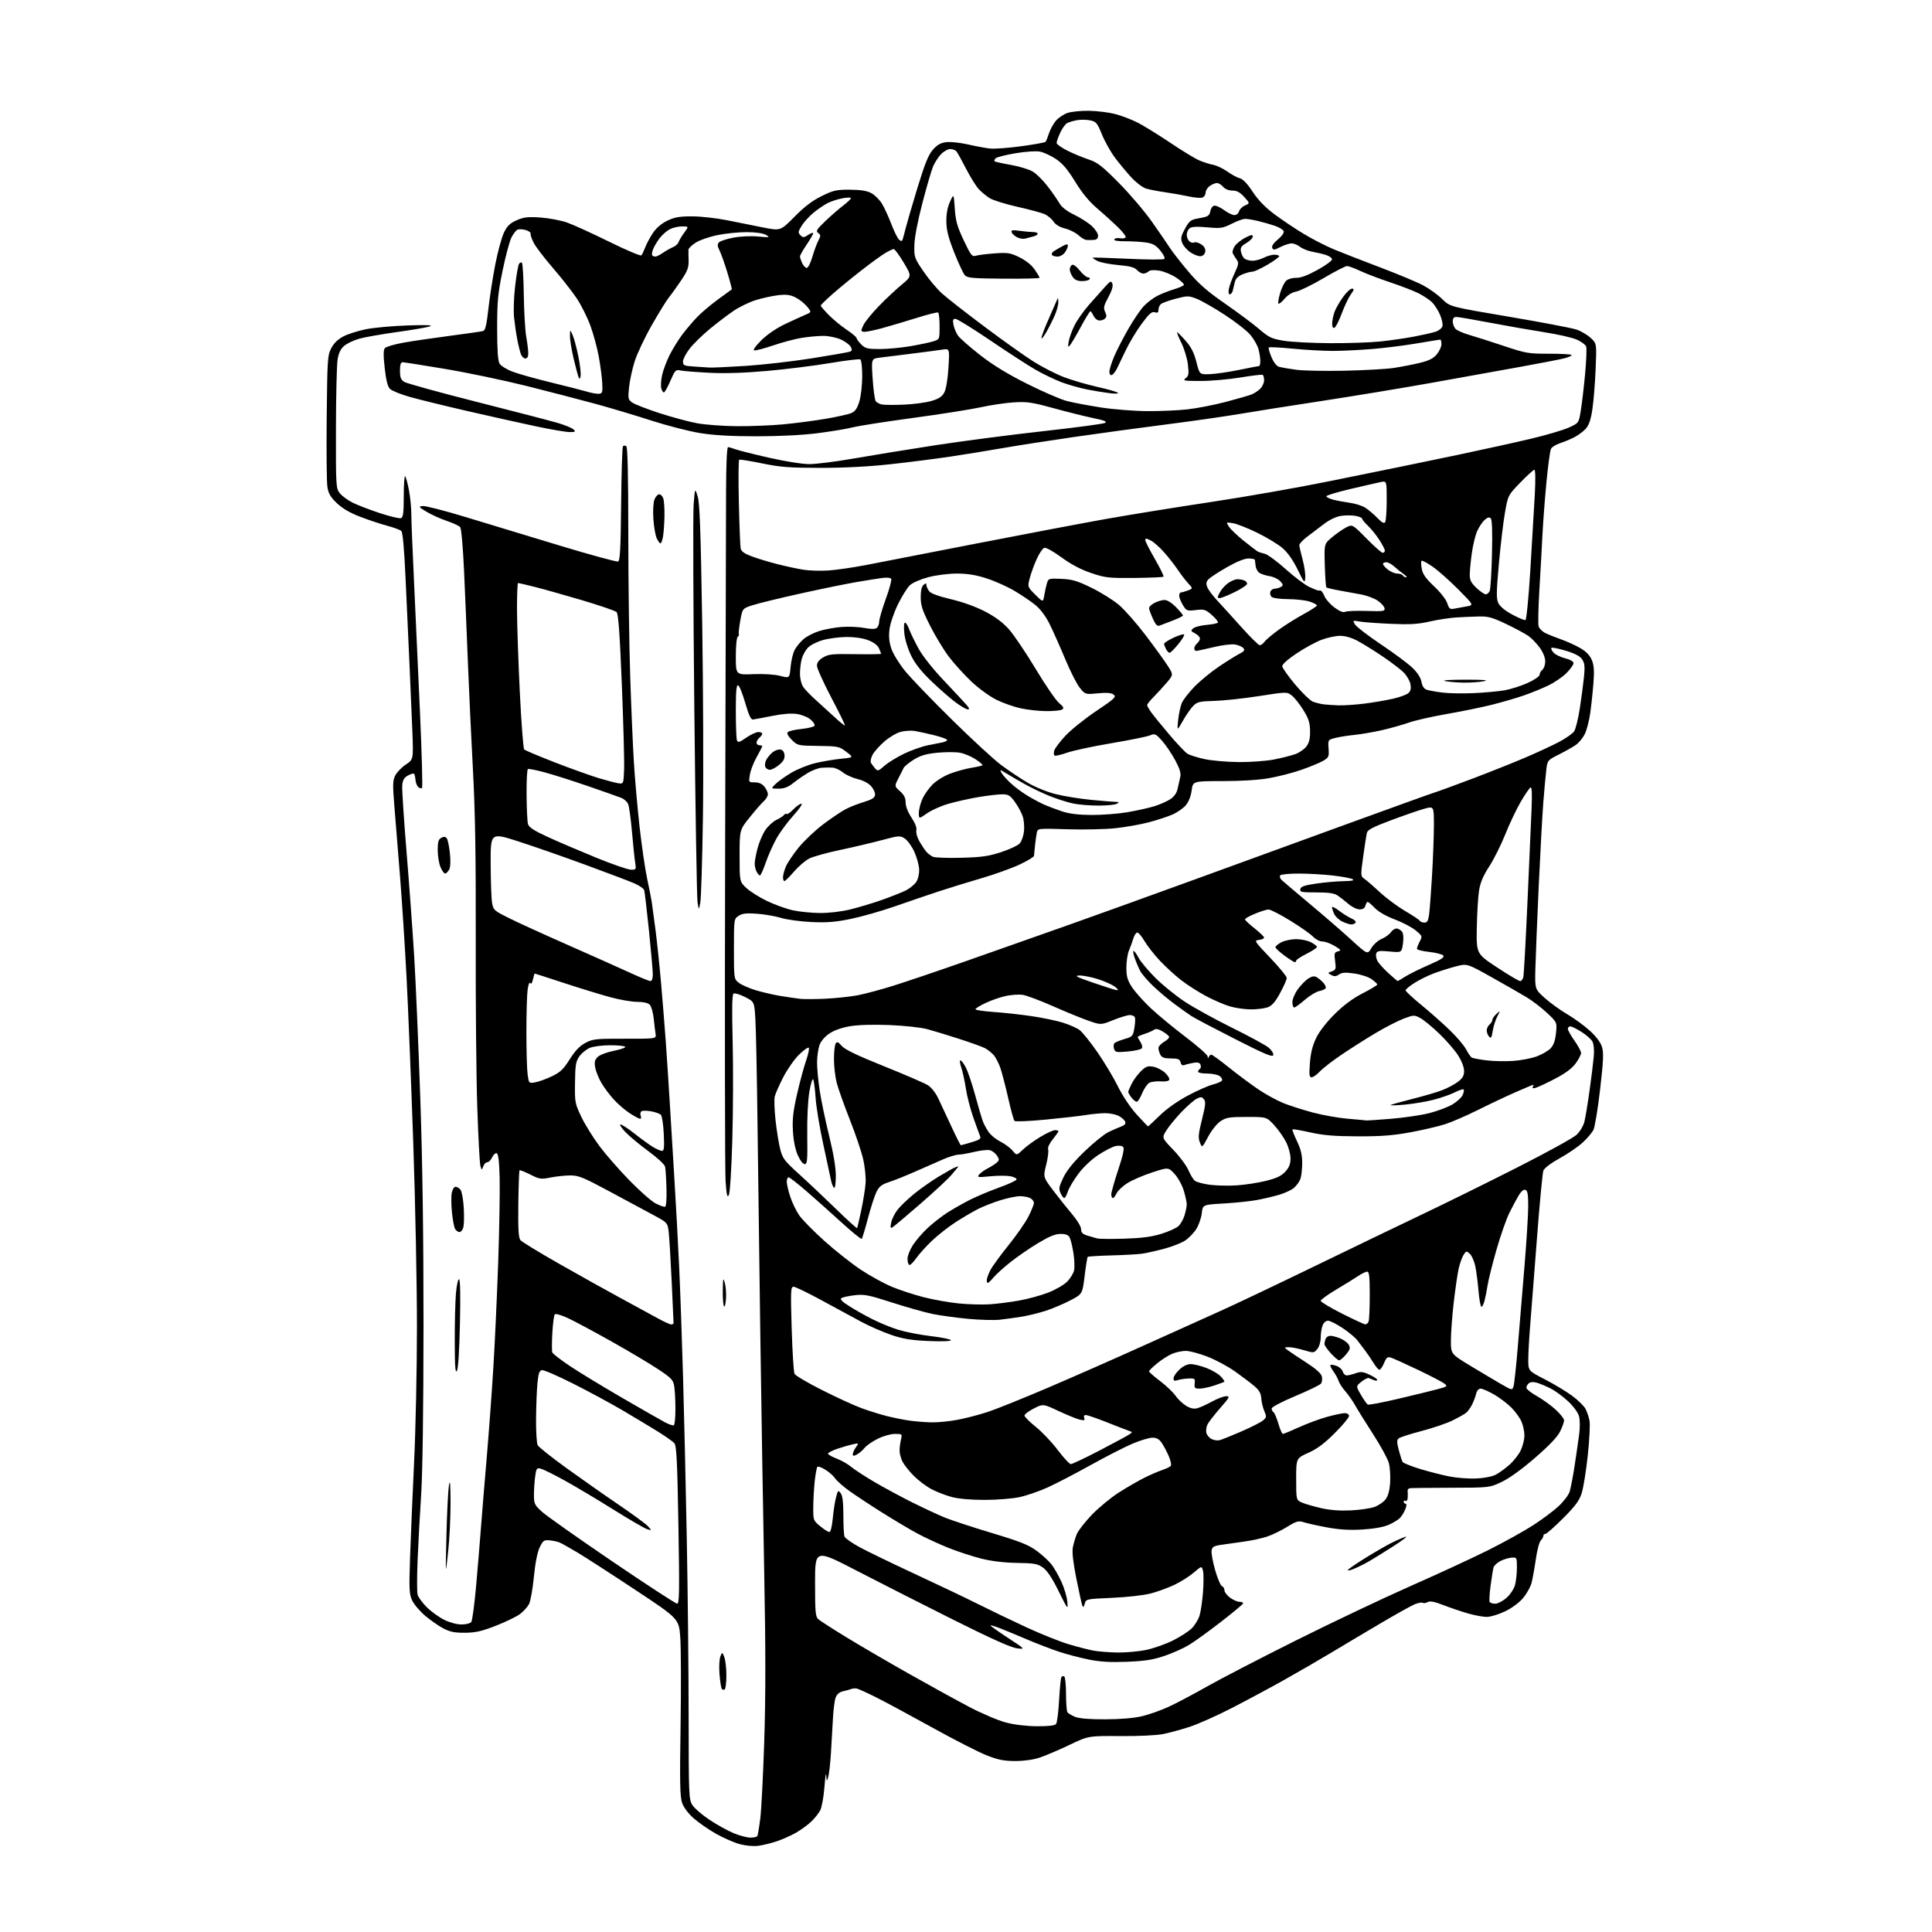 <?xml version="1.0" encoding="UTF-8" standalone="no"?>
<svg 
  version="1.1" 
  xmlns="http://www.w3.org/2000/svg" 
  xmlns:xlink="http://www.w3.org/1999/xlink" 
  xmlns:svg="http://www.w3.org/2000/svg"
  xmlns:rdf="http://www.w3.org/1999/02/22-rdf-syntax-ns#"
  xmlns:cc="http://creativecommons.org/ns#"
  xmlns:dc="http://purl.org/dc/elements/1.1/"
  viewBox="0 0 1024 1024"
  width="1024"
  height="1024"
>
<style>svg {background-color: white; }</style>"
<path stroke="none" fill="black" fill-rule="evenodd" d="M402.00,978.30C399.29,978.66 395.31,978.30 392.00,977.41C388.98,976.59 383.26,974.08 379.31,971.82C375.35,969.56 370.04,965.86 367.50,963.60C364.73,961.14 362.34,957.90 361.51,955.50C360.40,952.26 360.25,944.44 360.72,914.50C361.03,894.15 360.96,873.10 360.55,867.72C359.81,857.95 359.81,857.95 336.65,842.62C323.92,834.19 310.12,825.28 306.00,822.82C301.88,820.36 297.60,817.98 296.50,817.52C295.40,817.06 293.04,816.56 291.25,816.40C288.33,816.14 287.79,816.53 286.06,820.12C284.82,822.68 283.70,828.35 282.97,835.78C282.34,842.19 281.19,848.67 280.41,850.17C279.64,851.67 277.52,854.03 275.71,855.41C273.90,856.78 268.17,859.58 262.96,861.62C255.37,864.60 252.11,865.34 246.50,865.39C241.01,865.44 238.53,864.94 235.00,863.10C232.53,861.81 228.20,858.80 225.38,856.41C222.56,854.02 219.46,850.38 218.48,848.31C216.88,844.95 216.77,842.54 217.36,825.03C217.72,814.29 218.68,791.77 219.48,775.00C220.29,758.23 220.97,726.27 220.99,704.00C221.01,681.73 220.13,637.40 219.03,605.50C217.92,573.60 216.33,534.23 215.48,518.00C214.63,501.77 213.07,477.70 212.02,464.50C210.96,451.30 209.61,434.54 209.02,427.25C208.09,415.73 208.16,413.60 209.52,410.95C210.39,409.28 212.91,406.69 215.12,405.21C219.14,402.50 219.14,402.50 218.56,387.50C218.24,379.25 217.54,363.05 217.01,351.50C216.48,339.95 215.55,319.70 214.95,306.50C214.23,290.64 213.46,282.13 212.68,281.41C212.03,280.82 208.62,279.56 205.10,278.62C201.57,277.68 195.12,275.53 190.75,273.84C185.39,271.78 181.40,269.43 178.50,266.64C175.08,263.36 174.05,261.55 173.51,257.94C173.13,255.43 172.98,238.78 173.16,220.94C173.48,190.32 173.62,188.28 175.59,184.51C177.00,181.84 179.13,179.78 182.09,178.26C184.52,177.01 189.88,175.32 194.00,174.49C198.12,173.67 208.03,172.76 216.00,172.49C225.80,172.15 229.69,172.30 228.00,172.94C226.62,173.47 218.75,174.84 210.50,175.98C202.25,177.13 193.15,178.73 190.29,179.55C187.42,180.37 183.87,182.07 182.41,183.33C180.53,184.94 179.50,187.09 178.93,190.56C178.48,193.28 178.09,209.73 178.06,227.12C178.00,257.76 178.06,258.81 180.10,261.40C181.25,262.87 184.29,265.11 186.85,266.39C189.41,267.67 195.90,270.18 201.28,271.95C206.67,273.73 211.73,274.93 212.53,274.63C213.70,274.18 214.00,271.78 214.00,262.86C214.00,256.71 214.34,252.00 214.75,252.42C215.16,252.83 216.06,256.16 216.75,259.83C217.44,263.50 217.99,268.98 217.99,272.00C217.98,275.02 218.64,291.45 219.45,308.50C220.26,325.55 221.69,356.94 222.63,378.25C223.57,399.56 224.05,417.28 223.69,417.64C223.34,417.99 222.46,417.80 221.75,417.21C221.03,416.61 220.34,414.90 220.22,413.39C220.10,411.89 219.75,410.41 219.44,410.11C219.14,409.80 217.67,410.23 216.19,411.06C214.15,412.20 213.43,413.46 213.19,416.29C213.02,418.34 214.04,434.08 215.46,451.26C216.87,468.44 218.69,493.27 219.50,506.43C220.31,519.60 221.77,553.35 222.74,581.43C223.94,616.23 224.49,654.96 224.47,703.00C224.44,747.49 223.98,780.51 223.20,792.50C222.52,802.95 221.68,818.51 221.33,827.08C220.99,835.65 220.98,843.79 221.32,845.15C221.67,846.52 223.86,849.53 226.19,851.84C228.52,854.15 232.67,857.15 235.41,858.52C238.33,859.97 242.13,861.00 244.57,861.00C246.87,861.00 249.21,860.44 249.76,859.75C250.32,859.06 251.48,850.40 252.36,840.50C253.23,830.60 254.43,816.20 255.01,808.50C255.60,800.80 256.95,784.38 258.02,772.00C259.08,759.62 260.62,738.70 261.44,725.50C262.26,712.30 263.42,687.10 264.04,669.50C264.65,651.90 265.00,631.69 264.83,624.58C264.60,615.46 264.14,611.54 263.26,611.25C262.58,611.03 261.50,612.00 260.85,613.42C260.21,614.84 259.06,616.00 258.31,616.00C257.55,616.00 256.57,616.98 256.13,618.18C255.33,620.35 255.32,620.35 254.62,617.93C254.23,616.59 253.48,602.45 252.95,586.50C252.42,570.55 252.06,530.73 252.15,498.00C252.26,454.47 251.87,430.45 250.69,408.50C249.80,392.00 248.59,366.35 248.01,351.50C247.43,336.65 246.51,314.64 245.96,302.59C245.41,290.30 244.51,280.11 243.92,279.41C243.34,278.71 240.15,277.22 236.82,276.10C233.49,274.97 228.68,272.80 226.13,271.28C221.84,268.70 221.69,268.48 224.05,268.20C225.45,268.04 235.58,270.64 246.55,273.97C257.52,277.31 279.94,284.11 296.37,289.08C312.80,294.06 326.84,297.89 327.58,297.61C328.64,297.20 328.97,291.04 329.21,267.13C329.37,250.65 329.81,236.86 330.18,236.48C330.56,236.11 331.35,236.10 331.93,236.46C332.66,236.91 333.00,251.54 333.01,282.81C333.02,307.94 333.47,342.00 334.02,358.50C334.56,375.00 335.44,395.55 335.98,404.17C336.51,412.79 337.86,428.09 338.98,438.17C340.11,448.25 341.90,460.55 342.96,465.50C344.02,470.45 345.14,476.07 345.43,478.00C345.73,479.93 346.64,486.68 347.45,493.00C348.27,499.32 349.60,512.15 350.42,521.50C351.24,530.85 352.37,545.02 352.94,553.00C353.51,560.98 354.43,575.15 354.99,584.50C355.55,593.85 356.67,612.30 357.48,625.50C358.29,638.70 359.41,659.40 359.97,671.50C360.53,683.60 361.45,709.48 362.01,729.00C362.58,748.52 363.48,787.45 364.01,815.50C364.54,843.55 364.98,886.08 364.99,910.00C365.01,950.91 365.12,953.69 366.90,956.60C367.94,958.31 372.05,961.87 376.03,964.52C380.01,967.17 385.80,970.37 388.88,971.64C391.97,972.91 395.94,973.96 397.69,973.98C399.45,973.99 401.11,973.63 401.39,973.18C401.66,972.73 402.37,968.57 402.96,963.93C403.54,959.29 404.50,940.65 405.08,922.50C405.84,898.98 405.83,873.26 405.04,833.00C404.44,801.92 403.52,745.67 402.99,708.00C402.46,670.33 401.79,619.25 401.48,594.50C401.18,569.75 400.68,545.32 400.37,540.22C399.81,530.94 399.81,530.94 394.87,528.43C392.15,527.06 389.43,526.24 388.81,526.61C388.02,527.11 387.88,534.33 388.32,551.90C388.66,565.43 388.58,588.89 388.14,604.03C387.68,620.12 386.91,632.35 386.28,633.46C385.44,634.96 385.08,633.37 384.57,625.93C384.22,620.75 384.11,541.35 384.34,449.50C384.56,357.65 384.78,272.26 384.83,259.75C384.88,245.61 385.28,237.00 385.89,237.00C386.43,237.00 388.14,237.49 389.68,238.08C391.23,238.68 399.25,240.70 407.50,242.58C416.15,244.54 425.24,245.99 428.97,245.99C432.52,246.00 443.10,244.66 452.47,243.02C461.83,241.38 481.20,238.23 495.50,236.02C509.80,233.82 535.57,230.46 552.76,228.55C569.95,226.65 584.77,224.67 585.69,224.15C586.95,223.45 585.40,222.81 579.43,221.59C575.07,220.69 565.63,218.34 558.45,216.36C547.08,213.23 544.38,212.83 537.45,213.25C533.08,213.51 525.23,214.67 520.00,215.82C514.77,216.97 498.57,219.53 484.00,221.50C469.43,223.47 455.02,225.72 452.00,226.50C448.98,227.28 440.65,228.67 433.50,229.58C425.33,230.62 413.26,231.24 401.00,231.24C387.42,231.24 378.31,230.72 371.00,229.53C365.23,228.60 353.75,225.65 345.50,222.99C337.25,220.32 323.98,216.35 316.00,214.16C308.02,211.98 291.60,207.71 279.50,204.67C267.40,201.64 247.89,197.55 236.15,195.58C224.41,193.61 214.17,192.00 213.40,192.00C212.41,192.00 212.00,193.30 212.00,196.48C212.00,200.03 212.47,201.25 214.25,202.39C215.49,203.19 232.70,207.94 252.50,212.96C272.30,217.98 291.65,223.01 295.50,224.13C299.35,225.26 303.16,226.81 303.96,227.59C305.24,228.81 304.97,229.00 301.96,229.01C300.06,229.02 291.98,227.65 284.00,225.95C276.02,224.26 259.60,220.60 247.50,217.81C235.40,215.03 221.68,211.65 217.00,210.32C212.32,208.98 207.70,207.10 206.72,206.14C205.47,204.90 204.64,201.65 203.91,195.12C203.16,188.44 203.18,185.49 203.98,184.52C204.59,183.79 209.00,182.49 213.79,181.63C218.58,180.77 229.70,179.14 238.50,177.99C247.30,176.85 255.20,175.70 256.05,175.45C257.23,175.10 257.90,172.29 258.85,163.75C259.54,157.56 261.19,146.94 262.51,140.14C263.84,133.34 265.91,125.75 267.11,123.27C268.83,119.73 270.27,118.32 273.83,116.75C277.61,115.08 279.73,114.83 286.44,115.29C290.87,115.59 297.20,116.78 300.50,117.93C303.80,119.09 313.86,123.67 322.86,128.11C331.86,132.55 339.55,135.80 339.95,135.34C340.35,134.88 341.28,132.93 342.02,131.00C342.76,129.07 344.61,125.65 346.14,123.38C347.90,120.77 350.67,118.42 353.71,116.96C357.58,115.10 360.14,114.66 367.00,114.68C371.68,114.70 380.00,115.64 385.50,116.76C391.00,117.89 399.60,119.61 404.60,120.59C413.70,122.37 413.70,122.37 421.11,114.87C426.33,109.57 430.56,106.36 435.49,103.93C441.72,100.86 443.32,100.51 450.48,100.55C456.08,100.58 459.48,101.12 461.76,102.33C463.55,103.28 466.06,105.73 467.34,107.78C468.62,109.83 470.89,114.73 472.39,118.68C473.89,122.62 475.76,126.39 476.55,127.04C477.66,127.97 478.08,127.93 478.44,126.86C478.69,126.11 479.40,123.47 480.01,121.00C480.62,118.53 483.41,108.95 486.22,99.73C490.15,86.84 492.04,82.13 494.41,79.40C496.71,76.76 498.52,75.73 501.50,75.35C503.70,75.07 508.88,75.61 513.00,76.55C517.12,77.49 522.39,78.47 524.70,78.73C527.01,78.98 534.43,78.44 541.20,77.52C547.96,76.61 553.78,75.55 554.13,75.18C554.48,74.81 555.30,72.80 555.97,70.72C556.63,68.65 558.27,65.64 559.62,64.04C560.96,62.44 563.74,60.57 565.78,59.87C567.83,59.18 572.95,58.66 577.16,58.72C581.37,58.79 587.54,59.54 590.88,60.39C594.22,61.25 599.58,63.27 602.79,64.89C606.00,66.52 613.78,71.30 620.06,75.53C626.35,79.77 633.30,84.00 635.50,84.95C637.70,85.90 641.08,86.99 643.00,87.36C644.92,87.73 648.33,89.35 650.58,90.96C652.82,92.56 655.78,94.16 657.16,94.50C658.79,94.91 661.15,97.39 663.92,101.61C666.79,105.98 670.51,109.84 675.34,113.45C679.28,116.40 686.23,121.07 690.79,123.83C695.34,126.59 702.54,130.30 706.79,132.08C711.03,133.85 722.14,138.19 731.47,141.71C740.80,145.24 751.10,149.54 754.35,151.27C757.60,153.00 762.11,156.25 764.38,158.50C768.50,162.58 768.50,162.58 799.84,167.88C817.07,170.80 833.16,173.86 835.58,174.68C838.00,175.51 841.40,177.51 843.14,179.13C846.29,182.08 846.29,182.08 845.71,195.79C845.40,203.33 844.61,212.93 843.97,217.12C843.10,222.74 842.16,225.43 840.36,227.37C839.02,228.82 836.25,230.84 834.21,231.87C832.17,232.89 828.81,234.28 826.74,234.94C824.68,235.61 822.57,236.93 822.07,237.86C821.57,238.80 820.48,246.75 819.65,255.53C818.81,264.32 817.86,276.90 817.53,283.50C817.20,290.10 816.47,303.27 815.90,312.76C815.33,322.25 815.16,330.91 815.51,332.02C815.86,333.12 817.37,334.66 818.86,335.43C820.36,336.20 824.19,337.75 827.37,338.87C830.56,339.99 835.19,342.10 837.67,343.55C840.69,345.31 842.68,347.39 843.69,349.80C844.84,352.56 845.05,355.45 844.56,361.96C844.21,366.66 843.44,373.87 842.85,378.00C842.27,382.12 840.95,387.15 839.92,389.16C838.89,391.18 836.80,393.71 835.27,394.79C833.75,395.87 829.73,398.14 826.35,399.84C820.32,402.87 820.19,403.03 819.60,407.71C819.27,410.35 818.56,418.12 818.01,425.00C817.47,431.88 816.36,452.12 815.54,470.00C814.73,487.88 813.93,507.39 813.78,513.37C813.50,524.25 813.50,524.25 818.75,528.96C821.64,531.55 827.01,535.42 830.68,537.57C834.35,539.71 839.74,543.65 842.66,546.32C846.10,549.46 848.37,552.52 849.11,554.98C850.03,558.04 849.83,562.48 848.07,577.55C846.88,587.86 845.28,597.50 844.52,598.95C843.77,600.41 841.20,603.40 838.82,605.60C836.44,607.79 830.98,611.53 826.68,613.90C822.01,616.48 818.53,619.11 818.02,620.45C817.55,621.68 816.00,638.17 814.56,657.09C813.12,676.02 811.52,696.67 810.99,703.00C810.46,709.33 810.03,717.21 810.02,720.53C810.00,726.55 810.00,726.55 818.70,731.03C823.49,733.49 830.00,737.40 833.16,739.72C836.33,742.04 839.57,745.20 840.37,746.75C841.17,748.30 842.13,751.15 842.49,753.09C842.85,755.02 842.42,763.33 841.54,771.55C840.66,779.77 839.20,788.75 838.31,791.50C837.04,795.40 834.88,798.31 828.44,804.75C823.90,809.29 819.69,813.00 819.09,813.00C818.49,813.00 818.00,813.48 818.00,814.07C818.00,814.66 817.38,815.76 816.62,816.52C815.86,817.28 814.71,821.63 814.05,826.20C813.40,830.76 812.39,836.39 811.83,838.69C811.26,841.00 809.18,844.77 807.20,847.07C805.06,849.57 801.17,852.42 797.56,854.13C794.23,855.71 789.92,857.00 787.98,857.00C786.04,857.00 781.54,856.16 777.98,855.13C774.42,854.10 768.56,852.11 764.97,850.72C760.26,848.89 757.95,848.45 756.71,849.14C755.76,849.67 754.56,849.84 754.04,849.52C753.51,849.20 751.61,849.56 749.79,850.31C747.98,851.07 739.98,855.53 732.00,860.23C724.02,864.93 712.18,871.98 705.67,875.90C699.17,879.81 687.77,886.42 680.33,890.57C672.90,894.73 660.45,901.40 652.66,905.40C644.87,909.40 634.90,913.84 630.50,915.27C626.10,916.70 619.80,918.42 616.50,919.08C613.02,919.78 603.43,920.24 593.70,920.16C576.90,920.03 576.90,920.03 566.70,924.90C561.09,927.58 554.02,930.58 551.00,931.59C547.61,932.71 542.62,933.40 538.00,933.38C532.02,933.37 528.94,932.74 522.79,930.30C518.55,928.62 505.72,922.06 494.29,915.73C482.85,909.39 469.45,902.18 464.50,899.69C459.55,897.21 454.82,895.07 454.00,894.93C453.18,894.80 451.82,894.94 451.00,895.26C450.18,895.57 448.25,896.11 446.71,896.44C444.93,896.84 443.56,898.02 442.91,899.73C442.35,901.20 441.71,906.25 441.47,910.95C441.24,915.65 440.76,923.94 440.41,929.36C440.06,934.78 439.41,940.41 438.97,941.86C438.20,944.40 438.16,944.37 437.94,941.00C437.81,939.08 437.38,941.80 436.98,947.06C436.58,952.32 435.56,957.94 434.71,959.56C433.86,961.18 431.67,963.90 429.84,965.62C428.00,967.34 424.44,969.92 421.92,971.37C419.40,972.81 414.90,974.83 411.92,975.85C408.94,976.87 404.48,977.97 402.00,978.30zM549.63,914.94C555.80,914.98 559.07,914.59 559.74,913.75C560.28,913.06 561.00,907.41 561.34,901.19C561.68,894.96 562.23,889.44 562.55,888.92C562.87,888.40 563.56,888.23 564.07,888.54C564.58,888.86 565.01,893.03 565.02,897.81C565.02,902.59 565.36,906.98 565.77,907.56C566.17,908.14 568.00,909.22 569.83,909.96C572.04,910.86 577.44,911.30 585.83,911.27C593.91,911.25 600.97,910.65 605.32,909.62C609.07,908.73 615.45,906.47 619.50,904.59C623.56,902.72 632.64,897.92 639.69,893.92C646.73,889.92 668.02,878.89 687.00,869.41C705.98,859.93 733.31,846.96 747.74,840.59C762.18,834.23 780.69,825.66 788.88,821.56C797.07,817.46 807.72,811.55 812.55,808.44C817.37,805.33 823.47,800.77 826.11,798.30C828.75,795.83 831.37,792.39 831.93,790.66C832.49,788.92 833.68,782.77 834.56,777.00C835.44,771.23 836.54,763.67 836.99,760.21C837.47,756.59 837.42,752.50 836.90,750.58C836.37,748.67 833.92,745.32 831.13,742.72C828.46,740.23 824.32,737.18 821.92,735.96C819.52,734.74 816.23,733.35 814.61,732.89C812.71,732.34 811.18,732.43 810.33,733.14C809.60,733.75 809.00,734.82 809.00,735.53C809.00,736.23 811.51,738.23 814.58,739.96C817.65,741.69 822.15,744.94 824.58,747.18C827.01,749.42 829.00,751.96 829.00,752.81C829.00,753.67 828.07,756.29 826.93,758.63C825.54,761.52 821.26,766.03 813.68,772.61C806.74,778.64 800.04,783.49 796.00,785.41C789.50,788.50 789.50,788.50 769.00,788.54C757.73,788.56 747.92,788.67 747.21,788.79C746.49,788.91 745.99,789.56 746.07,790.25C746.16,790.94 746.18,792.54 746.12,793.81C746.05,795.08 745.55,795.84 745.00,795.50C744.45,795.16 744.00,795.36 744.00,795.94C744.00,796.52 744.44,797.00 744.98,797.00C745.59,797.00 745.57,798.01 744.91,799.75C744.33,801.26 743.10,803.34 742.18,804.38C741.26,805.41 738.49,807.13 736.04,808.18C733.19,809.41 728.14,810.31 722.04,810.68C715.27,811.08 709.89,810.76 703.50,809.58C698.55,808.66 693.01,807.44 691.18,806.86C688.20,805.91 687.29,806.15 682.18,809.29C679.06,811.21 674.30,813.52 671.61,814.42C668.93,815.33 663.30,816.54 659.11,817.11C654.93,817.69 649.48,818.46 647.00,818.83C643.24,819.40 642.44,819.91 642.16,821.92C641.97,823.25 642.83,827.90 644.07,832.26C645.32,836.62 646.93,840.42 647.67,840.70C648.40,840.98 649.00,841.98 649.00,842.92C649.00,843.86 650.33,845.61 651.96,846.81C653.59,848.02 655.87,849.00 657.04,849.00C658.21,849.00 659.02,849.41 658.83,849.90C658.65,850.40 653.33,854.82 647.00,859.72C640.67,864.63 633.11,870.08 630.19,871.85C627.27,873.61 621.42,876.23 617.19,877.66C611.16,879.71 606.89,880.38 597.43,880.77C588.44,881.13 583.22,880.82 576.93,879.56C572.30,878.62 565.16,876.74 561.09,875.38C557.01,874.02 549.57,871.16 544.56,869.03C539.55,866.89 533.10,864.22 530.23,863.09C527.35,861.96 525.00,861.26 525.00,861.54C525.00,861.83 529.16,864.78 534.25,868.11C543.50,874.17 543.50,874.17 539.02,873.65C535.95,873.29 525.41,868.56 505.52,858.62C489.56,850.64 466.49,838.93 454.25,832.59C432.00,821.07 432.00,821.07 432.00,838.88C432.00,854.59 432.21,856.87 433.75,858.23C434.71,859.08 441.38,863.37 448.57,867.77C455.76,872.17 470.61,880.83 481.57,887.02C492.53,893.21 506.94,901.14 513.59,904.64C520.27,908.16 529.01,911.88 533.09,912.95C537.68,914.15 543.98,914.91 549.63,914.94zM384.07,895.46C383.56,895.77 382.86,895.58 382.51,895.02C382.17,894.46 381.64,890.96 381.35,887.25C381.05,883.54 381.26,879.38 381.80,878.00C382.79,875.50 382.79,875.50 383.90,878.32C384.50,879.86 385.00,884.22 385.00,888.01C385.00,891.79 384.58,895.14 384.07,895.46zM592.50,875.87C596.90,875.92 603.65,875.30 607.50,874.50C611.35,873.69 617.65,871.47 621.50,869.58C625.35,867.68 629.88,864.77 631.58,863.12C633.27,861.46 635.17,858.37 635.80,856.26C636.44,854.14 637.25,848.55 637.62,843.83C637.98,839.10 637.98,834.04 637.61,832.57C636.94,829.90 636.94,829.90 632.72,833.51C630.40,835.50 625.80,838.41 622.50,839.98C619.20,841.55 613.58,843.61 610.00,844.55C606.29,845.53 597.50,846.53 589.54,846.88C575.72,847.49 575.58,847.52 574.93,850.00C574.45,851.83 574.11,852.10 573.66,851.00C573.32,850.17 571.90,843.74 570.49,836.70C568.79,828.18 568.16,822.66 568.62,820.20C569.00,818.16 569.96,814.95 570.75,813.05C571.54,811.16 575.16,806.54 578.78,802.78C582.41,799.03 588.78,793.77 592.94,791.11C597.10,788.45 603.20,784.92 606.50,783.27C609.80,781.62 614.18,779.73 616.24,779.06C618.29,778.40 620.25,777.40 620.60,776.84C620.94,776.28 620.41,773.95 619.42,771.66C618.42,769.37 616.77,766.26 615.74,764.75C614.39,762.78 613.02,762.00 610.86,762.00C609.21,762.00 604.58,763.37 600.56,765.04C596.55,766.71 586.50,771.84 578.22,776.44C569.94,781.05 559.54,786.45 555.10,788.45C550.66,790.46 543.99,792.74 540.27,793.53C536.54,794.32 528.31,794.97 521.96,794.98C514.76,794.99 508.21,794.42 504.53,793.47C501.30,792.62 496.37,790.71 493.58,789.22C490.79,787.72 486.57,784.52 484.21,782.11C481.84,779.70 479.23,776.42 478.41,774.83C477.59,773.24 476.87,770.71 476.81,769.22C476.76,767.72 477.06,765.04 477.48,763.25C478.25,760.00 478.24,760.00 474.32,760.00C472.10,760.00 468.14,761.12 465.20,762.59C462.34,764.01 459.21,766.19 458.23,767.43C457.26,768.67 455.46,770.22 454.23,770.88C452.45,771.83 452.00,771.81 452.00,770.76C452.00,770.04 452.73,768.40 453.63,767.11C455.26,764.79 455.26,764.78 451.98,765.50C450.17,765.90 446.48,766.98 443.77,767.90C441.07,768.82 438.86,769.97 438.86,770.46C438.87,770.94 440.92,772.12 443.42,773.07C445.92,774.02 449.38,775.98 451.11,777.44C452.84,778.89 458.36,782.49 463.38,785.44C468.39,788.39 477.45,793.27 483.50,796.30C489.55,799.32 497.38,802.96 500.90,804.39C504.41,805.81 515.60,809.48 525.75,812.54C540.86,817.08 545.18,818.81 549.54,822.03C552.48,824.20 556.01,827.46 557.40,829.28C558.79,831.10 561.13,835.22 562.60,838.44C564.07,841.65 565.47,846.36 565.70,848.89C566.11,853.38 565.99,853.24 561.09,843.34C557.64,836.36 555.04,832.45 552.80,830.86C549.94,828.82 548.27,828.52 539.02,828.37C532.19,828.26 525.57,827.47 520.14,826.11C515.55,824.96 507.67,822.38 502.64,820.38C497.61,818.37 490.12,814.90 486.00,812.66C481.88,810.42 473.55,805.47 467.50,801.66C461.45,797.86 453.74,792.77 450.36,790.36C446.98,787.95 443.52,784.91 442.66,783.60C441.80,782.30 439.48,780.22 437.50,779.00C435.52,777.77 433.60,777.06 433.25,777.42C432.89,777.78 432.26,781.09 431.85,784.79C431.44,788.48 431.08,794.73 431.05,798.68C431.00,805.77 431.04,805.89 434.73,808.93C436.78,810.62 438.96,812.00 439.58,812.00C440.26,812.00 440.98,809.07 441.39,804.75C441.76,800.76 442.54,795.71 443.13,793.53C444.13,789.80 444.29,789.67 445.60,791.47C446.57,792.80 447.00,796.35 447.00,803.11C447.00,808.46 447.27,813.54 447.60,814.40C447.93,815.27 451.42,817.74 455.35,819.90C459.28,822.06 472.40,828.42 484.50,834.04C496.60,839.65 511.82,846.91 518.32,850.16C524.81,853.42 536.34,858.95 543.93,862.47C551.51,865.98 561.50,869.99 566.11,871.38C570.73,872.78 576.75,874.34 579.50,874.85C582.25,875.36 588.10,875.82 592.50,875.87zM358.90,849.98C360.08,850.00 360.18,843.68 359.57,808.25C358.96,773.62 358.59,766.22 357.37,764.86C356.56,763.96 352.43,761.08 348.20,758.45C343.96,755.83 335.55,750.78 329.50,747.23C323.45,743.68 311.85,737.42 303.71,733.32C295.58,729.22 288.15,726.01 287.21,726.19C285.89,726.45 285.36,727.99 284.87,733.01C284.52,736.58 284.18,745.04 284.12,751.82C284.05,758.59 284.44,764.96 284.99,765.98C285.53,767.00 292.40,772.46 300.24,778.12C308.08,783.79 320.57,792.55 328.00,797.59C335.43,802.64 342.40,807.78 343.50,809.01C345.50,811.27 345.50,811.27 343.00,810.50C341.62,810.07 333.52,805.36 325.00,800.03C316.48,794.70 304.91,787.80 299.29,784.70C293.68,781.60 288.01,778.79 286.69,778.46C284.47,777.90 284.24,778.21 283.65,782.57C283.29,785.16 283.00,789.55 283.00,792.33C283.00,797.01 283.32,797.68 287.25,801.26C289.59,803.39 306.35,815.22 324.50,827.55C342.65,839.88 358.13,849.97 358.90,849.98zM792.52,850.00C793.85,850.00 796.51,848.61 798.44,846.92C800.41,845.19 802.40,842.23 802.97,840.17C803.53,838.15 803.99,834.00 803.99,830.94C804.00,825.46 803.96,825.39 801.17,825.58C799.61,825.69 796.94,826.50 795.24,827.38C793.53,828.26 791.91,829.77 791.62,830.74C791.34,831.71 790.63,836.03 790.05,840.34C789.47,844.65 789.25,848.59 789.56,849.09C789.87,849.59 791.20,850.00 792.52,850.00zM237.47,823.00C236.10,835.50 236.10,835.50 236.62,814.00C236.90,802.17 237.49,790.25 237.93,787.50C238.54,783.69 238.75,785.83 238.79,796.50C238.82,804.20 238.23,816.12 237.47,823.00zM717.65,831.50C715.54,832.38 714.10,832.65 714.44,832.09C714.79,831.53 719.01,828.64 723.83,825.66C728.64,822.68 734.81,819.12 737.54,817.75C740.27,816.38 743.62,814.93 745.00,814.52C746.38,814.11 743.45,816.37 738.50,819.54C733.55,822.71 727.70,826.34 725.49,827.60C723.29,828.86 719.76,830.62 717.65,831.50zM716.00,800.54C720.67,800.31 726.28,799.49 728.46,798.72C730.63,797.96 733.31,796.13 734.41,794.65C735.75,792.85 736.54,789.93 736.80,785.72C737.02,782.28 736.71,777.65 736.11,775.42C735.52,773.20 731.76,766.31 727.76,760.12C723.77,753.93 719.46,747.01 718.19,744.75C716.93,742.49 714.60,739.17 713.03,737.38C711.46,735.60 709.85,733.10 709.45,731.84C709.05,730.57 707.80,728.30 706.68,726.78C705.56,725.27 704.89,723.78 705.18,723.48C705.48,723.19 706.95,723.41 708.46,723.98C709.96,724.56 711.43,725.92 711.71,727.01C712.00,728.11 712.94,729.00 713.80,729.00C714.65,729.00 716.79,728.48 718.54,727.85C721.19,726.89 722.39,727.01 725.83,728.60C728.10,729.65 729.96,730.89 729.97,731.36C729.99,731.83 729.21,731.90 728.25,731.51C727.29,731.12 726.05,730.63 725.50,730.40C724.95,730.18 723.18,731.06 721.57,732.35C718.64,734.70 718.64,734.70 721.33,739.30C722.81,741.83 724.42,744.14 724.91,744.45C725.40,744.75 732.71,743.37 741.15,741.38C749.59,739.39 758.97,737.10 761.98,736.29C767.18,734.89 767.36,734.73 765.48,733.28C764.39,732.44 758.10,729.18 751.50,726.02C744.90,722.87 738.50,719.98 737.29,719.59C735.42,719.00 734.84,719.45 733.59,722.44C732.77,724.40 731.67,726.00 731.13,726.00C730.60,726.00 729.14,724.31 727.90,722.25C726.65,720.19 724.70,717.32 723.57,715.88C722.43,714.43 720.64,712.06 719.59,710.60C718.55,709.15 715.01,706.17 711.73,703.98C708.45,701.79 704.91,700.00 703.86,700.00C702.73,700.00 701.55,701.05 700.98,702.57C700.44,703.98 700.00,706.85 700.00,708.95C700.00,711.14 699.23,713.73 698.21,714.99C696.45,717.16 696.32,717.17 691.03,715.60C688.06,714.72 684.48,714.02 683.07,714.04C680.56,714.09 680.55,714.12 682.50,715.61C683.60,716.44 687.98,719.37 692.24,722.11C697.46,725.47 700.19,727.91 700.61,729.57C700.95,730.92 700.72,732.63 700.10,733.38C699.48,734.12 693.36,737.09 686.49,739.96C679.32,742.97 674.00,745.77 674.00,746.54C674.00,747.28 674.44,748.16 674.99,748.49C675.53,748.83 676.69,751.55 677.56,754.55C678.43,757.55 679.50,760.00 679.95,760.00C680.39,760.00 684.24,758.41 688.50,756.47C692.76,754.53 699.44,752.05 703.35,750.97C707.26,749.89 711.48,749.00 712.73,749.00C714.09,749.00 715.00,749.61 715.00,750.52C715.00,751.35 711.60,755.43 707.45,759.58C701.97,765.06 698.14,767.92 693.45,770.02C687.00,772.92 687.00,772.92 687.00,784.01C687.00,795.10 687.00,795.10 690.30,796.48C692.11,797.24 696.72,798.56 700.55,799.41C705.07,800.43 710.47,800.82 716.00,800.54zM782.50,783.63C786.61,783.45 790.87,782.61 792.81,781.60C794.63,780.66 797.96,778.22 800.22,776.19C802.47,774.16 805.13,770.70 806.13,768.50C807.14,766.30 807.97,762.87 807.98,760.87C807.99,758.88 807.31,755.60 806.48,753.60C805.64,751.59 803.19,748.19 801.02,746.02C798.86,743.86 794.71,740.73 791.80,739.06C788.88,737.39 785.72,736.01 784.77,736.01C783.70,736.00 782.78,737.06 782.38,738.75C782.02,740.26 781.04,742.85 780.21,744.50C779.37,746.15 777.97,748.09 777.10,748.80C776.22,749.52 772.93,751.37 769.80,752.91C766.66,754.45 759.24,756.97 753.30,758.51C747.36,760.05 741.95,761.81 741.28,762.41C740.31,763.28 740.34,764.61 741.41,768.67C742.16,771.50 743.07,774.30 743.43,774.89C743.80,775.48 748.01,777.16 752.80,778.62C757.58,780.08 764.65,781.87 768.50,782.61C772.35,783.34 778.65,783.80 782.50,783.63zM567.58,776.00C568.31,776.00 575.12,772.77 582.71,768.83C590.29,764.88 597.37,761.07 598.42,760.36C600.32,759.09 600.32,759.06 598.42,758.40C597.37,758.04 592.10,755.99 586.73,753.87C581.36,751.74 576.31,750.00 575.51,750.00C574.61,750.00 574.29,750.59 574.66,751.55C575.14,752.81 574.71,752.98 572.38,752.46C570.79,752.11 565.76,750.07 561.19,747.93C552.87,744.03 552.87,744.03 547.94,746.53C545.22,747.91 543.00,749.59 543.01,750.27C543.01,750.95 545.71,753.65 549.00,756.27C552.29,758.90 557.52,764.41 560.61,768.52C563.71,772.63 566.84,776.00 567.58,776.00zM646.50,763.32C647.60,763.03 652.69,760.98 657.80,758.77C662.92,756.55 668.09,753.94 669.30,752.96C671.35,751.29 671.41,750.95 670.09,747.84C669.32,746.00 668.60,742.95 668.49,741.05C668.34,738.51 667.40,736.85 664.90,734.71C663.03,733.12 658.41,729.62 654.63,726.93C650.85,724.25 644.23,720.69 639.91,719.03C635.60,717.36 630.46,716.00 628.50,716.00C626.54,716.00 623.30,716.68 621.29,717.52C619.29,718.36 615.71,720.64 613.33,722.59C610.95,724.54 609.00,726.45 609.00,726.84C609.00,727.23 611.65,729.55 614.88,731.99C618.12,734.44 621.77,737.92 623.01,739.72C624.24,741.52 626.74,743.91 628.55,745.03C630.83,746.44 632.68,746.87 634.50,746.41C635.95,746.05 639.47,744.46 642.32,742.89C645.17,741.32 648.57,740.03 649.87,740.02C652.03,740.00 651.76,740.56 646.78,746.25C643.77,749.69 640.75,753.55 640.07,754.84C639.39,756.13 639.08,758.20 639.39,759.43C639.70,760.67 640.98,762.16 642.23,762.76C643.48,763.36 645.40,763.61 646.50,763.32zM357.16,755.40C357.62,755.12 358.00,751.20 357.99,746.69C357.98,742.19 357.70,736.80 357.35,734.72C356.79,731.34 355.89,730.39 348.61,725.57C344.15,722.62 333.07,716.03 324.00,710.94C314.93,705.84 304.66,700.34 301.18,698.71C297.65,697.05 294.50,696.13 294.05,696.62C293.61,697.10 293.03,701.55 292.75,706.50C292.47,711.45 292.46,716.08 292.72,716.79C292.98,717.50 297.09,720.69 301.85,723.89C306.61,727.09 319.05,734.66 329.50,740.73C339.95,746.79 350.26,752.69 352.41,753.84C354.56,754.98 356.70,755.69 357.16,755.40zM493.66,753.88C497.05,753.95 503.35,753.33 507.65,752.50C511.96,751.68 519.08,749.82 523.49,748.37C527.90,746.93 542.38,741.10 555.67,735.42C568.96,729.74 591.69,719.73 606.17,713.18C620.65,706.63 638.80,698.45 646.50,695.00C654.20,691.55 676.48,680.97 696.00,671.49C715.52,662.01 741.17,649.65 753.00,644.02C764.83,638.40 787.52,627.21 803.44,619.15C819.35,611.10 833.82,603.15 835.59,601.48C837.43,599.75 839.22,596.75 839.78,594.48C840.32,592.29 841.54,584.88 842.50,578.00C843.47,571.12 844.47,562.98 844.74,559.89C845.02,556.55 844.74,553.39 844.04,552.07C843.39,550.86 840.78,548.55 838.23,546.93C835.69,545.32 833.02,544.00 832.30,544.00C831.59,544.00 831.00,544.60 831.00,545.32C831.00,546.05 832.58,548.86 834.50,551.57C836.42,554.28 838.00,557.22 838.00,558.10C838.00,558.98 836.72,561.45 835.16,563.60C833.24,566.24 829.76,568.84 824.41,571.64C820.06,573.92 815.43,576.11 814.12,576.50C812.50,576.99 811.97,576.87 812.43,576.11C812.81,575.50 812.89,575.00 812.60,575.00C812.32,575.00 808.10,576.75 803.23,578.90C798.36,581.04 789.45,585.25 783.44,588.26C777.42,591.26 769.58,594.67 766.00,595.83C762.42,596.99 754.10,598.93 747.50,600.15C738.20,601.85 731.90,602.33 719.50,602.28C707.25,602.24 701.39,601.75 694.50,600.20C689.55,599.09 685.31,598.37 685.07,598.60C684.84,598.83 685.89,601.64 687.42,604.84C689.50,609.19 690.20,612.14 690.19,616.57C690.18,619.83 689.73,623.62 689.19,625.00C688.65,626.38 687.15,628.43 685.86,629.56C684.56,630.70 681.02,632.36 678.00,633.25C674.98,634.15 669.58,635.42 666.00,636.07C662.42,636.72 654.55,637.53 648.50,637.88C637.50,638.50 637.50,638.50 636.98,643.01C636.70,645.49 635.40,649.23 634.11,651.33C632.81,653.42 630.12,656.21 628.13,657.52C626.13,658.83 621.12,660.79 617.00,661.88C612.88,662.97 607.70,664.13 605.50,664.46C603.30,664.79 595.98,665.21 589.22,665.39C582.47,665.57 576.75,665.92 576.51,666.16C576.26,666.40 575.53,670.95 574.88,676.26C573.69,685.92 573.69,685.92 567.09,689.33C563.47,691.21 557.58,693.69 554.00,694.83C550.42,695.97 544.80,697.34 541.50,697.88C538.20,698.41 533.02,699.13 529.99,699.47C526.96,699.81 519.32,699.60 513.00,699.00C506.68,698.40 498.21,697.23 494.17,696.40C490.14,695.57 480.51,692.85 472.78,690.36C460.37,686.36 458.07,685.91 453.05,686.49C449.93,686.86 446.76,687.53 446.02,687.99C445.05,688.59 446.16,689.77 450.09,692.27C453.06,694.18 458.65,697.32 462.50,699.25C466.35,701.19 472.54,703.71 476.26,704.86C479.98,706.00 487.74,707.50 493.51,708.19C499.28,708.87 504.00,709.85 504.00,710.35C504.00,710.89 499.11,711.06 492.25,710.77C483.09,710.38 478.74,709.67 472.50,707.57C468.10,706.08 460.90,702.94 456.50,700.58C452.10,698.22 442.60,693.08 435.39,689.15C428.18,685.22 421.53,682.00 420.62,682.00C419.10,682.00 419.01,683.91 419.61,704.25C419.98,716.49 420.66,727.26 421.13,728.18C421.61,729.10 428.18,732.98 435.75,736.79C443.31,740.60 452.65,744.89 456.50,746.31C460.35,747.73 466.34,749.61 469.81,750.49C473.29,751.37 478.69,752.46 481.81,752.92C484.94,753.38 490.27,753.81 493.66,753.88zM802.21,734.73C802.60,733.50 803.63,723.95 804.49,713.50C805.36,703.05 806.95,683.92 808.02,671.00C809.09,658.08 809.97,643.84 809.98,639.36C810.00,633.15 809.65,631.08 808.55,630.66C807.64,630.31 806.37,631.29 805.12,633.30C804.04,635.06 801.75,639.31 800.05,642.74C798.35,646.18 795.20,655.18 793.06,662.74C790.91,670.31 788.86,678.52 788.50,681.00C788.14,683.48 787.40,687.20 786.87,689.28C786.34,691.36 785.54,692.84 785.10,692.56C784.66,692.29 783.99,688.40 783.61,683.93C783.24,679.46 782.47,673.64 781.91,671.00C781.34,668.36 780.04,665.44 779.02,664.52C777.26,662.93 777.07,662.96 775.69,665.17C774.88,666.45 773.72,669.75 773.10,672.50C772.49,675.25 771.31,683.35 770.49,690.49C769.67,697.64 769.00,706.67 769.00,710.57C769.00,717.65 769.00,717.65 779.62,724.08C785.46,727.61 792.77,731.95 795.87,733.73C801.50,736.95 801.50,736.95 802.21,734.73zM635.78,736.00C633.26,736.00 632.96,735.68 633.21,733.25C633.48,730.70 633.25,730.51 630.00,730.62C628.08,730.69 625.49,731.08 624.25,731.49C622.50,732.07 622.00,731.85 622.00,730.52C622.00,729.57 623.40,727.50 625.11,725.90C627.03,724.10 629.30,723.00 631.07,723.00C632.64,723.00 636.34,723.90 639.30,725.01C642.25,726.12 645.72,728.14 647.01,729.51C648.29,730.87 649.15,732.15 648.92,732.35C648.69,732.55 646.28,733.45 643.57,734.36C640.86,735.26 637.36,736.00 635.78,736.00zM242.17,726.58C241.33,728.04 241.05,724.32 241.03,710.90C241.01,701.22 241.29,689.86 241.65,685.65C242.00,681.44 242.74,678.00 243.29,678.00C243.93,678.00 244.11,686.19 243.78,701.33C243.48,715.74 242.86,725.40 242.17,726.58zM709.80,721.00C709.23,721.00 707.25,719.34 705.38,717.30C703.52,715.27 702.00,713.06 702.00,712.39C702.00,711.71 702.27,710.45 702.61,709.58C702.94,708.71 704.08,708.00 705.14,708.00C706.20,708.00 708.59,708.64 710.45,709.42C712.31,710.19 714.32,711.74 714.92,712.84C715.80,714.49 715.52,715.42 713.41,717.93C711.99,719.62 710.36,721.00 709.80,721.00zM355.75,701.98C356.44,701.99 357.00,701.66 357.00,701.25C357.00,700.84 356.56,691.05 356.02,679.50C355.48,667.95 354.77,656.14 354.45,653.26C353.86,648.03 353.86,648.03 345.68,643.65C341.18,641.24 330.70,635.61 322.39,631.13C309.27,624.07 306.63,623.00 302.31,623.00C299.57,623.00 294.86,623.50 291.84,624.10C286.72,625.13 285.98,625.03 281.07,622.54C278.17,621.07 275.61,620.06 275.37,620.30C275.13,620.54 274.84,628.60 274.72,638.22C274.56,651.54 274.83,656.09 275.84,657.31C276.57,658.19 285.79,663.82 296.34,669.82C306.88,675.82 321.57,684.02 329.00,688.04C336.43,692.06 345.20,696.83 348.50,698.66C351.80,700.48 355.06,701.98 355.75,701.98zM723.64,701.94C724.27,701.97 725.06,701.29 725.39,700.42C725.73,699.55 726.00,693.25 726.00,686.42C726.00,676.61 725.71,674.00 724.64,674.00C723.89,674.00 721.75,675.03 719.89,676.29C718.03,677.55 712.79,680.79 708.25,683.48C703.71,686.18 700.00,688.87 700.00,689.46C700.00,690.06 705.06,693.09 711.25,696.21C717.44,699.33 723.01,701.91 723.64,701.94zM384.80,688.17C384.63,690.93 384.16,692.84 383.75,692.43C383.34,692.01 383.04,688.25 383.09,684.08C383.17,677.51 383.31,676.94 384.14,679.83C384.67,681.66 384.96,685.42 384.80,688.17zM524.50,691.31C528.35,691.06 535.30,690.18 539.95,689.36C544.59,688.54 551.54,686.66 555.39,685.18C559.23,683.71 563.80,681.09 565.54,679.36C567.28,677.64 568.98,674.87 569.31,673.20C569.64,671.53 569.46,667.36 568.91,663.93C568.36,660.50 567.46,656.86 566.92,655.85C566.22,654.55 564.80,654.00 562.12,654.00C559.35,654.00 556.13,655.32 550.21,658.87C545.75,661.55 539.18,666.08 535.60,668.92C532.02,671.77 527.98,675.42 526.61,677.05C525.25,678.67 523.88,680.00 523.56,680.00C523.25,680.00 523.00,679.31 523.00,678.46C523.00,677.61 523.87,675.25 524.92,673.21C525.98,671.17 530.30,665.23 534.53,660.00C538.75,654.77 543.51,647.93 545.10,644.78C546.70,641.63 548.00,638.39 548.00,637.56C548.00,636.74 547.13,635.60 546.07,635.04C545.00,634.47 542.57,634.00 540.67,634.00C538.77,634.00 534.13,634.95 530.36,636.11C526.58,637.28 521.25,639.36 518.50,640.74C515.75,642.13 510.39,645.26 506.59,647.72C502.78,650.17 497.08,654.64 493.93,657.65C490.77,660.67 486.96,664.89 485.47,667.05C483.97,669.20 482.36,670.72 481.88,670.42C481.39,670.13 481.00,668.65 481.00,667.14C481.00,665.63 482.28,662.39 483.84,659.95C485.41,657.50 488.96,653.38 491.75,650.80C494.53,648.21 499.22,644.56 502.16,642.68C505.10,640.81 510.43,637.79 514.00,635.97C517.58,634.16 524.53,631.23 529.46,629.46C534.39,627.69 538.58,625.76 538.77,625.18C538.97,624.59 537.50,623.81 535.50,623.43C533.51,623.06 528.67,623.07 524.75,623.46C518.21,624.10 517.74,624.02 518.99,622.51C519.74,621.61 521.74,620.17 523.43,619.31C525.12,618.46 527.27,617.09 528.20,616.27C529.73,614.93 529.75,614.55 528.40,612.48C527.57,611.22 525.90,609.94 524.67,609.63C523.45,609.33 519.76,609.72 516.48,610.50C513.19,611.29 509.38,611.96 508.00,611.99C506.62,612.02 503.02,613.11 500.00,614.42C496.98,615.72 490.40,618.61 485.38,620.83C480.36,623.06 474.02,625.61 471.28,626.50C467.25,627.82 465.97,628.83 464.51,631.81C463.52,633.84 461.50,640.12 460.01,645.76C458.53,651.40 457.06,656.28 456.74,656.60C456.42,656.92 451.55,652.98 445.93,647.84C440.30,642.70 431.93,635.24 427.32,631.25C422.71,627.26 418.50,624.00 417.97,624.00C417.44,624.00 417.00,625.06 417.00,626.34C417.00,627.63 417.84,631.24 418.87,634.35C419.89,637.46 422.03,641.88 423.62,644.17C425.20,646.46 431.23,652.58 437.00,657.77C442.77,662.95 451.48,669.82 456.34,673.04C461.21,676.26 468.60,680.31 472.77,682.05C476.94,683.78 484.59,686.28 489.77,687.59C494.95,688.91 503.31,690.38 508.35,690.87C513.38,691.36 520.65,691.56 524.50,691.31zM596.00,656.52C605.10,656.24 610.40,655.54 615.50,653.97C619.35,652.78 623.45,650.93 624.60,649.87C625.76,648.80 627.22,646.21 627.85,644.10C628.48,641.99 629.00,639.39 629.00,638.32C629.00,637.24 628.30,633.99 627.44,631.10C626.57,628.18 624.40,624.23 622.57,622.23C619.26,618.62 619.26,618.62 610.65,621.42C605.91,622.96 600.00,625.52 597.50,627.10C595.01,628.68 592.45,631.11 591.82,632.49C591.19,633.87 590.30,635.00 589.84,635.00C589.38,635.00 589.00,634.12 589.00,633.05C589.00,631.98 590.65,626.11 592.67,620.02C595.28,612.14 596.03,608.63 595.27,607.87C594.67,607.27 592.92,607.08 591.28,607.44C589.67,607.79 585.60,609.88 582.23,612.08C578.59,614.47 574.29,618.50 571.63,622.04C569.17,625.31 566.64,629.56 566.00,631.49C565.37,633.42 564.50,635.00 564.08,635.00C563.66,635.00 562.78,633.81 562.12,632.35C561.07,630.06 561.27,628.96 563.61,624.10C565.45,620.28 569.03,615.87 574.89,610.22C579.61,605.67 585.28,601.08 587.49,600.03C589.69,598.97 592.73,597.64 594.23,597.08C596.12,596.38 596.78,595.58 596.36,594.50C596.03,593.63 594.48,592.27 592.93,591.46C591.37,590.66 588.16,590.00 585.80,590.01C583.43,590.01 578.80,590.45 575.50,590.99C572.20,591.52 562.53,592.62 554.01,593.44C545.49,594.25 538.16,594.56 537.72,594.12C537.28,593.68 535.81,588.41 534.46,582.41C533.10,576.41 531.26,569.25 530.37,566.50C529.48,563.75 527.79,560.44 526.62,559.15C525.46,557.87 523.38,556.23 522.00,555.52C520.62,554.81 514.55,552.62 508.50,550.66C502.45,548.70 494.80,546.37 491.50,545.48C488.12,544.57 479.38,543.62 471.48,543.30C462.58,542.95 454.92,543.18 450.48,543.93C446.03,544.69 442.05,546.11 439.50,547.85C437.04,549.53 435.04,551.91 434.31,554.04C433.65,555.94 433.09,559.98 433.06,563.00C433.03,566.02 433.66,572.77 434.45,578.00C435.24,583.23 437.49,594.00 439.45,601.95C441.77,611.39 443.00,618.77 443.00,623.26C443.00,627.19 442.61,629.88 442.08,629.55C441.57,629.23 440.85,627.52 440.49,625.74C440.12,623.96 438.26,615.30 436.35,606.50C434.43,597.71 432.61,586.68 432.30,582.00C431.99,577.33 431.41,572.89 431.02,572.15C430.62,571.39 429.73,574.23 428.98,578.65C428.19,583.31 427.74,592.69 427.86,601.75C428.04,615.03 427.87,617.00 426.50,617.00C425.59,617.00 424.05,615.01 422.83,612.25C421.49,609.23 420.56,604.59 420.27,599.50C419.91,593.24 420.38,589.00 422.43,580.00C423.88,573.67 426.02,565.69 427.21,562.26C428.39,558.83 429.04,555.71 428.66,555.33C428.27,554.94 425.95,556.60 423.49,559.01C421.03,561.43 417.27,566.80 415.14,570.95C413.00,575.10 410.97,579.72 410.62,581.21C410.27,582.70 410.46,588.32 411.05,593.71C411.64,599.09 412.74,605.98 413.51,609.00C414.77,614.01 415.69,615.21 423.70,622.48C428.54,626.86 437.33,635.16 443.24,640.91C449.14,646.65 454.11,651.17 454.28,650.93C454.44,650.69 455.43,646.45 456.47,641.50C457.52,636.55 458.55,630.12 458.78,627.22C459.00,624.32 458.46,618.68 457.57,614.69C456.69,610.70 453.49,601.18 450.46,593.54C447.44,585.89 444.30,577.07 443.48,573.93C442.67,570.78 442.01,565.13 442.02,561.36C442.02,557.59 442.43,553.86 442.92,553.09C443.64,551.95 444.27,552.20 446.16,554.38C447.81,556.28 454.38,559.44 468.50,565.11C479.50,569.53 489.94,574.04 491.70,575.13C493.65,576.33 495.87,579.14 497.36,582.30C498.71,585.16 501.85,591.89 504.34,597.25C506.83,602.61 509.05,607.00 509.26,607.00C509.47,607.00 512.01,606.30 514.90,605.44C519.17,604.17 520.03,603.55 519.47,602.19C519.09,601.26 517.49,596.88 515.92,592.45C514.35,588.02 512.55,581.05 511.93,576.95C511.30,572.85 510.20,567.81 509.48,565.75C508.75,563.69 508.57,562.00 509.06,562.00C509.55,562.00 510.86,563.77 511.97,565.93C513.07,568.10 515.30,574.73 516.92,580.68C518.53,586.63 520.35,592.80 520.95,594.38C521.56,595.96 522.98,598.56 524.11,600.15C525.24,601.74 528.04,603.99 530.33,605.14C532.63,606.29 535.48,608.42 536.67,609.86C538.85,612.50 538.85,612.50 542.17,609.31C544.00,607.56 548.17,604.53 551.44,602.56C554.71,600.60 558.20,599.00 559.19,599.00C560.19,599.00 561.00,599.25 561.00,599.56C561.00,599.87 559.64,601.82 557.97,603.89C556.15,606.15 555.18,608.30 555.54,609.24C555.87,610.10 555.40,613.76 554.50,617.36C552.86,623.91 552.86,623.91 558.40,631.21C561.45,635.22 565.98,640.90 568.47,643.83C571.03,646.85 573.00,650.19 573.00,651.51C573.00,653.27 573.80,654.09 576.25,654.86C578.04,655.41 580.40,656.10 581.50,656.39C582.60,656.68 589.12,656.73 596.00,656.52zM243.52,653.00C242.72,653.00 241.66,652.21 241.15,651.25C240.64,650.29 239.91,646.27 239.52,642.32C239.13,638.37 239.11,633.76 239.48,632.07C239.86,630.38 240.74,629.00 241.46,629.00C242.17,629.00 243.34,629.70 244.05,630.56C244.76,631.41 245.54,635.66 245.79,639.99C246.04,644.32 245.96,649.02 245.61,650.43C245.25,651.85 244.31,653.00 243.52,653.00zM473.09,650.46C471.95,651.15 471.81,650.68 472.37,647.91C472.74,646.04 474.31,642.93 475.86,641.00C477.41,639.08 481.34,635.34 484.59,632.69C487.84,630.04 493.65,625.97 497.50,623.63C501.35,621.29 505.39,619.04 506.47,618.64C507.55,618.23 508.21,618.12 507.93,618.40C507.65,618.68 506.09,620.55 504.46,622.54C502.83,624.54 495.43,631.44 488.00,637.89C480.57,644.33 473.87,649.99 473.09,650.46zM352.50,639.60C353.10,639.42 353.40,635.51 353.25,629.90C353.11,624.73 352.78,619.54 352.51,618.38C352.24,617.18 348.40,613.61 343.76,610.22C339.22,606.90 333.72,602.34 331.55,600.09C329.37,597.84 328.18,596.00 328.91,596.00C329.63,596.00 332.98,598.19 336.36,600.87C339.74,603.55 344.07,606.70 346.00,607.87C347.93,609.04 350.12,609.99 350.87,610.00C351.97,610.00 352.16,608.17 351.81,600.99C351.58,596.04 350.88,591.48 350.27,590.87C349.66,590.26 347.36,589.43 345.15,589.03C342.95,588.62 340.64,588.60 340.04,588.98C339.43,589.35 339.22,590.41 339.57,591.33C339.93,592.25 339.80,593.00 339.30,593.00C338.80,593.00 336.39,591.72 333.95,590.16C331.50,588.60 327.66,585.31 325.40,582.85C323.15,580.39 320.14,576.38 318.73,573.94C317.31,571.50 315.85,567.85 315.48,565.84C314.95,562.96 315.22,561.78 316.77,560.23C317.89,559.11 321.55,557.71 325.32,556.96C328.94,556.24 331.67,555.28 331.39,554.83C331.11,554.37 327.52,554.00 323.41,554.00C319.30,554.00 314.44,554.62 312.62,555.39C310.79,556.15 308.31,558.16 307.10,559.85C305.20,562.53 304.89,564.36 304.77,573.80C304.62,584.34 304.73,584.89 308.18,592.08C310.14,596.16 314.46,603.11 317.78,607.53C321.09,611.95 328.24,620.11 333.65,625.67C339.07,631.23 345.30,636.71 347.50,637.84C349.70,638.98 351.95,639.77 352.50,639.60zM655.50,628.27C659.90,627.98 666.88,626.90 671.00,625.88C676.68,624.46 679.17,623.28 681.25,620.99C683.29,618.75 684.00,616.93 684.00,613.95C684.00,611.68 682.95,607.88 681.60,605.22C680.27,602.62 677.42,598.59 675.25,596.25C671.31,592.00 671.31,592.00 660.80,592.00C651.54,592.00 649.89,592.27 646.90,594.27C644.94,595.58 642.15,599.08 640.32,602.52C637.14,608.49 637.14,608.49 635.96,605.49C634.98,603.00 635.17,600.96 637.08,593.33C638.97,585.76 639.15,583.89 638.09,582.61C636.97,581.26 636.44,581.24 634.15,582.42C632.69,583.18 629.01,586.43 625.96,589.65C622.91,592.87 619.37,597.21 618.10,599.30C615.78,603.10 615.78,603.10 621.89,609.46C625.25,612.96 628.83,617.78 629.86,620.17C630.89,622.57 632.42,625.11 633.28,625.82C634.13,626.52 637.68,627.48 641.16,627.95C644.65,628.41 651.10,628.56 655.50,628.27zM608.50,597.00C608.66,597.00 611.44,594.41 614.68,591.25C618.26,587.75 624.08,583.62 629.53,580.71C634.47,578.08 640.42,575.43 642.77,574.84C645.11,574.24 647.32,573.29 647.67,572.73C648.02,572.16 647.48,571.09 646.46,570.35C645.45,569.61 642.45,569.00 639.81,569.00C637.16,569.00 635.00,568.58 635.00,568.06C635.00,567.54 635.43,566.85 635.96,566.53C636.48,566.20 636.64,565.23 636.31,564.36C635.87,563.22 634.85,562.93 632.60,563.31C630.90,563.60 628.77,564.12 627.88,564.47C626.77,564.91 626.09,564.47 625.73,563.06C625.28,561.36 624.39,561.00 620.63,561.00C617.15,561.00 615.83,560.54 615.04,559.07C614.47,558.00 614.00,556.41 614.00,555.52C614.00,554.63 615.35,553.14 616.99,552.20C618.64,551.27 619.84,550.05 619.66,549.51C619.48,548.96 617.90,547.68 616.15,546.65C613.99,545.39 612.56,545.10 611.73,545.77C611.05,546.30 608.81,547.28 606.75,547.95C604.69,548.61 603.00,549.36 603.00,549.61C603.00,549.86 603.66,551.07 604.46,552.29C605.26,553.52 605.60,555.01 605.21,555.61C604.82,556.21 601.49,556.97 597.80,557.31C591.65,557.87 591.06,557.75 590.45,555.86C590.10,554.72 590.21,553.39 590.71,552.89C591.21,552.39 593.61,551.41 596.04,550.70C600.21,549.50 600.50,549.18 601.23,544.96C601.65,542.51 601.79,539.94 601.53,539.25C601.27,538.56 600.07,538.00 598.86,538.00C597.65,538.00 593.70,539.19 590.08,540.65C583.50,543.29 583.50,543.29 577.00,541.04C573.42,539.80 564.89,536.30 558.02,533.27C551.16,530.23 543.91,527.53 541.91,527.26C539.92,526.99 535.93,527.28 533.07,527.89C530.20,528.51 525.41,530.17 522.43,531.58C519.44,532.99 517.00,534.50 517.00,534.93C517.00,535.35 521.39,536.01 526.75,536.38C532.11,536.75 541.14,537.74 546.80,538.58C552.47,539.41 559.95,540.97 563.42,542.05C566.89,543.12 570.91,544.93 572.37,546.07C573.82,547.22 577.95,552.38 581.55,557.54C585.15,562.70 590.07,570.89 592.47,575.73C595.09,580.99 599.13,587.04 602.53,590.77C605.65,594.20 608.34,597.00 608.50,597.00zM724.10,593.86C724.44,593.94 730.36,593.54 737.27,592.98C744.18,592.42 753.32,591.07 757.58,589.98C761.84,588.89 767.30,586.84 769.72,585.42C772.13,584.01 774.61,581.76 775.22,580.42C775.83,579.08 776.07,577.74 775.76,577.43C775.45,577.11 773.31,577.82 771.02,578.99C768.72,580.16 763.61,581.94 759.67,582.94C755.73,583.94 748.90,585.08 744.50,585.48C740.10,585.87 736.73,585.99 737.00,585.72C737.27,585.46 742.45,584.00 748.50,582.48C754.55,580.96 761.75,578.85 764.50,577.78C767.25,576.71 770.96,574.73 772.75,573.37C775.24,571.47 776.00,570.14 776.00,567.64C776.00,565.72 774.72,562.37 772.87,559.45C771.15,556.73 766.67,551.54 762.91,547.93C759.15,544.31 754.59,540.56 752.78,539.59C749.61,537.89 749.31,537.90 744.00,539.89C740.98,541.03 734.33,544.44 729.24,547.46C724.15,550.49 716.05,555.62 711.24,558.87C706.43,562.12 701.18,566.18 699.56,567.89C697.95,569.60 695.97,571.00 695.17,571.00C693.97,571.00 693.81,569.65 694.29,563.40C694.69,558.06 695.67,554.13 697.59,550.15C699.27,546.68 703.06,541.79 707.41,537.48C712.21,532.72 717.00,529.17 722.25,526.48C726.51,524.29 729.99,522.19 730.00,521.82C730.00,521.44 728.64,520.17 726.99,518.99C725.28,517.78 721.30,516.47 717.83,515.98C713.08,515.30 711.23,515.42 709.69,516.51C708.17,517.57 707.20,517.64 705.63,516.80C703.60,515.71 703.60,515.69 705.92,514.83C708.06,514.04 708.21,513.55 707.64,509.39C707.08,505.30 707.24,504.75 709.13,504.26C711.03,503.76 710.85,503.46 707.37,501.36C705.24,500.07 702.34,499.01 700.92,499.01C699.47,499.00 697.32,497.90 695.98,496.48C694.67,495.09 689.23,491.26 683.88,487.98C678.53,484.69 673.33,482.02 672.33,482.05C671.32,482.07 668.09,483.08 665.15,484.30C662.21,485.51 659.83,486.86 659.87,487.29C659.90,487.73 662.20,489.88 664.97,492.07C667.73,494.26 670.00,496.46 670.00,496.96C670.00,497.46 668.76,498.01 667.25,498.18C664.60,498.49 664.81,498.83 673.25,507.67C678.06,512.71 682.00,517.53 682.00,518.38C682.00,519.23 680.40,522.83 678.45,526.38C675.80,531.22 674.13,533.11 671.80,533.92C670.10,534.51 666.15,535.00 663.03,535.00C659.91,535.00 654.92,534.29 651.93,533.42C648.94,532.55 643.20,530.07 639.18,527.92C635.15,525.76 629.30,522.03 626.18,519.62C623.05,517.21 617.99,512.60 614.93,509.37C611.87,506.14 608.10,501.34 606.56,498.71C605.02,496.07 603.25,494.08 602.63,494.29C602.01,494.49 601.11,495.98 600.63,497.58C600.16,499.19 599.15,501.98 598.38,503.78C597.62,505.59 597.00,509.66 597.00,512.84C597.00,517.48 597.56,519.48 599.86,523.05C601.43,525.50 605.81,530.45 609.61,534.06C613.40,537.66 621.79,544.61 628.25,549.50C634.71,554.39 640.04,559.09 640.08,559.94C640.13,560.97 640.33,561.08 640.66,560.25C640.94,559.56 641.56,559.00 642.04,559.00C642.52,559.00 646.81,562.12 651.56,565.94C656.31,569.75 663.32,574.96 667.13,577.52C670.93,580.07 676.79,583.27 680.14,584.63C683.48,585.99 690.55,588.26 695.85,589.67C701.14,591.08 709.53,592.56 714.48,592.97C719.44,593.38 723.77,593.78 724.10,593.86zM602.50,583.98C601.95,583.98 600.71,582.99 599.75,581.78C598.79,580.58 598.00,579.22 598.00,578.76C598.00,578.30 598.86,576.25 599.91,574.21C600.96,572.17 603.18,569.21 604.84,567.63C607.40,565.20 608.40,564.85 611.31,565.40C613.21,565.75 615.97,567.17 617.45,568.54C618.94,569.92 619.97,571.59 619.75,572.25C619.50,572.99 617.79,573.34 615.24,573.15C612.98,572.99 610.25,573.33 609.18,573.91C608.10,574.48 606.38,576.99 605.36,579.47C604.34,581.96 603.05,583.99 602.50,583.98zM283.54,573.69C285.33,573.40 289.28,571.98 292.33,570.54C296.97,568.34 298.54,566.86 301.94,561.48C304.82,556.92 307.25,554.37 310.25,552.77C314.19,550.67 315.72,550.50 331.18,550.54C347.86,550.57 347.86,550.57 347.47,548.04C347.25,546.64 346.80,542.91 346.47,539.75C346.13,536.59 345.18,533.32 344.36,532.50C343.41,531.55 340.94,531.00 337.68,531.00C334.83,531.00 328.45,529.90 323.50,528.55C318.55,527.21 307.56,523.84 299.08,521.06C290.60,518.28 283.55,516.00 283.41,516.00C283.27,516.00 282.85,517.41 282.47,519.13C282.04,521.09 281.50,521.81 281.04,521.06C280.61,520.37 280.02,521.87 279.65,524.57C279.29,527.16 279.00,537.25 279.00,547.00C279.00,556.75 279.29,566.86 279.65,569.47C280.29,574.16 280.34,574.21 283.54,573.69zM802.00,562.31C806.12,562.02 811.79,560.93 814.59,559.88C817.38,558.84 820.67,556.91 821.89,555.61C823.43,553.98 824.30,551.48 824.71,547.56C825.29,541.88 825.29,541.88 819.97,536.88C817.04,534.13 812.14,530.37 809.07,528.53C806.01,526.68 797.66,521.91 790.53,517.91C777.56,510.65 777.56,510.65 771.53,512.24C768.21,513.11 763.00,514.76 759.95,515.91C756.90,517.06 752.29,519.33 749.70,520.97C747.12,522.61 745.00,524.38 745.00,524.89C745.00,525.41 748.71,528.87 753.25,532.58C757.79,536.30 764.57,542.30 768.33,545.92C772.08,549.54 776.01,554.16 777.06,556.18C778.11,558.21 779.45,560.16 780.03,560.52C780.61,560.88 784.11,561.55 787.80,562.00C791.48,562.46 797.88,562.59 802.00,562.31zM674.86,559.21C674.57,560.50 670.47,558.78 654.50,550.66C643.50,545.07 633.15,539.62 631.50,538.54C629.85,537.46 625.80,534.58 622.50,532.14C619.20,529.69 614.10,525.40 611.17,522.60C608.24,519.79 605.17,516.21 604.34,514.64C603.51,513.06 602.21,510.02 601.46,507.89C600.71,505.75 600.42,504.00 600.82,504.00C601.22,504.00 602.44,505.67 603.52,507.72C604.61,509.77 608.65,514.57 612.49,518.40C616.33,522.22 623.36,527.90 628.11,531.02C632.86,534.14 644.11,540.33 653.12,544.78C662.13,549.23 670.79,553.94 672.36,555.23C673.94,556.53 675.06,558.32 674.86,559.21zM791.15,546.54C790.62,550.01 790.27,550.54 789.25,549.43C788.56,548.69 788.00,547.22 788.00,546.16C788.00,545.11 788.67,543.68 789.50,543.00C790.33,542.32 791.00,541.20 791.00,540.53C791.00,539.86 791.96,538.45 793.14,537.40C795.27,535.50 795.27,535.50 793.53,538.90C792.57,540.77 791.50,544.21 791.15,546.54zM685.94,534.00C685.42,534.00 685.00,532.72 685.00,531.15C685.00,529.58 686.28,526.53 687.85,524.36C689.42,522.19 691.90,519.64 693.36,518.68C695.24,517.45 696.54,517.22 697.77,517.88C698.73,518.39 700.35,519.73 701.36,520.84C702.37,521.96 702.94,523.29 702.62,523.81C702.30,524.32 700.73,525.00 699.14,525.32C697.54,525.64 694.13,527.73 691.56,529.95C688.98,532.18 686.46,534.00 685.94,534.00zM437.49,529.34C442.98,529.08 450.67,528.26 454.58,527.52C458.49,526.77 467.05,524.48 473.60,522.42C480.14,520.37 497.43,514.52 512.00,509.41C526.58,504.31 551.10,495.66 566.50,490.20C581.90,484.73 612.05,473.86 633.50,466.05C654.95,458.24 691.40,444.97 714.50,436.55C737.60,428.13 758.30,420.68 760.50,419.99C762.70,419.30 771.92,415.92 781.00,412.48C790.08,409.03 802.45,404.10 808.50,401.51C814.55,398.93 822.51,395.24 826.20,393.31C829.88,391.38 833.55,388.81 834.35,387.59C835.15,386.37 836.49,380.90 837.34,375.44C838.18,369.97 839.18,362.46 839.55,358.75C840.09,353.38 839.90,351.50 838.61,349.53C837.48,347.80 834.87,346.41 829.94,344.91C826.07,343.74 822.62,343.05 822.29,343.38C821.95,343.71 822.45,344.84 823.40,345.89C824.35,346.94 827.12,348.30 829.56,348.91C832.32,349.61 834.00,350.59 834.00,351.51C834.00,352.33 832.30,354.70 830.22,356.78C828.14,358.86 823.76,361.84 820.47,363.40C817.19,364.97 811.35,367.34 807.50,368.66C803.65,369.99 796.23,372.15 791.00,373.47C785.77,374.79 774.98,377.01 767.00,378.40C759.02,379.79 749.87,381.87 746.66,383.01C743.45,384.15 737.15,385.93 732.66,386.96C728.17,388.00 721.58,389.14 718.00,389.50C714.42,389.86 709.77,390.60 707.67,391.14C703.84,392.12 703.83,392.14 704.17,396.75C704.48,401.04 704.27,401.51 701.33,403.23C699.58,404.26 694.41,406.40 689.83,408.00C685.25,409.60 677.50,411.60 672.62,412.45C667.13,413.41 657.72,414.00 648.00,414.00C632.26,414.00 632.26,414.00 631.60,418.96C631.19,422.02 630.01,425.03 628.49,426.82C627.15,428.42 623.90,430.66 621.27,431.79C618.64,432.92 613.01,434.76 608.75,435.87C604.49,436.99 596.62,438.38 591.26,438.96C585.89,439.55 574.42,439.80 565.76,439.53C550.11,439.04 550.03,439.05 549.55,441.27C549.29,442.50 548.86,445.52 548.59,448.00C548.32,450.48 548.08,452.99 548.05,453.59C548.02,454.19 544.51,456.31 540.25,458.30C535.99,460.28 526.88,463.54 520.00,465.54C513.12,467.54 503.00,470.66 497.50,472.48C492.00,474.29 481.65,477.82 474.50,480.32C467.35,482.82 456.77,485.84 451.00,487.03C442.68,488.74 438.32,489.09 430.00,488.69C424.23,488.42 417.02,487.44 414.00,486.51C410.98,485.59 405.23,484.59 401.24,484.30C395.56,483.89 393.44,484.13 391.49,485.41C389.01,487.04 389.00,487.10 389.00,502.95C389.00,518.85 389.00,518.85 391.63,520.92C393.08,522.06 397.24,523.87 400.88,524.94C404.52,526.02 410.43,527.36 414.00,527.93C417.57,528.51 422.07,529.16 424.00,529.39C425.93,529.62 431.99,529.60 437.49,529.34zM592.00,524.82C592.91,524.90 592.51,524.20 591.00,523.04C589.63,521.98 585.68,520.19 582.23,519.06C578.78,517.93 574.28,517.02 572.23,517.05C569.13,517.10 570.37,517.75 579.50,520.90C585.55,522.98 591.17,524.75 592.00,524.82zM344.75,519.99C345.51,520.00 346.00,518.64 346.00,516.51C346.00,514.59 345.09,504.13 343.97,493.26C342.85,482.39 341.71,472.76 341.44,471.86C341.16,470.96 338.80,469.30 336.19,468.18C333.58,467.05 322.00,462.67 310.47,458.43C298.94,454.19 282.86,448.58 274.75,445.97C260.00,441.22 260.00,441.22 260.06,457.86C260.09,467.01 260.43,476.30 260.81,478.50C261.47,482.33 261.85,482.68 269.87,486.66C274.47,488.96 288.65,495.42 301.37,501.03C314.09,506.64 328.77,513.20 334.00,515.61C339.23,518.02 344.06,519.99 344.75,519.99zM740.77,519.98C740.92,519.99 742.75,518.92 744.83,517.61C746.92,516.29 752.53,513.51 757.30,511.44C763.80,508.62 765.72,507.37 764.96,506.45C764.40,505.78 761.03,504.92 757.47,504.53C753.91,504.15 751.00,503.40 751.00,502.87C751.00,502.34 751.67,500.60 752.49,499.02C753.95,496.20 753.89,496.06 750.35,493.14C748.35,491.49 743.36,488.87 739.26,487.32C734.67,485.59 730.59,483.25 728.68,481.25C726.96,479.46 725.26,478.00 724.90,478.00C724.53,478.00 724.00,478.90 723.71,480.00C723.36,481.34 722.35,482.00 720.63,482.00C719.22,482.00 716.59,480.73 714.78,479.18C712.98,477.63 710.39,475.60 709.03,474.68C707.17,473.42 704.34,473.00 697.70,473.00C689.83,473.00 688.89,472.81 689.19,471.26C689.45,469.90 691.29,469.25 697.51,468.33C701.91,467.68 708.42,467.10 712.00,467.04C716.59,466.97 718.02,466.66 716.89,466.00C716.00,465.48 711.27,464.59 706.39,464.03C701.50,463.47 693.36,463.01 688.31,463.01C683.20,463.00 678.84,463.45 678.50,464.01C678.15,464.56 678.46,465.60 679.19,466.32C679.91,467.03 686.58,472.70 694.00,478.90C701.42,485.10 711.40,493.73 716.16,498.08C724.82,505.98 724.82,505.98 726.85,502.52C727.99,500.59 730.40,498.44 732.31,497.64C734.20,496.86 736.43,495.22 737.28,494.01C738.12,492.81 739.60,491.97 740.55,492.16C741.50,492.35 742.73,493.21 743.28,494.08C743.85,494.99 743.98,497.64 743.58,500.29C742.89,504.91 742.89,504.91 736.47,504.31C731.19,503.82 729.94,503.99 729.45,505.28C729.12,506.14 729.37,507.89 730.00,509.17C730.64,510.45 733.26,513.40 735.83,515.73C738.40,518.06 740.62,519.97 740.77,519.98zM805.71,520.00C806.40,520.00 807.17,518.99 807.43,517.75C807.68,516.51 808.65,498.85 809.57,478.50C810.49,458.15 811.47,435.93 811.75,429.11C812.11,420.18 811.94,416.92 811.14,417.41C810.53,417.79 808.21,421.22 805.98,425.04C803.75,428.86 800.08,436.60 797.82,442.24C795.56,447.88 791.73,455.56 789.29,459.29C786.12,464.17 784.61,467.74 783.93,471.96C783.41,475.19 782.88,484.05 782.74,491.66C782.50,505.50 782.50,505.50 793.48,512.75C799.52,516.74 805.02,520.00 805.71,520.00zM686.25,509.98C685.84,509.96 683.36,508.38 680.75,506.47C678.14,504.55 676.00,502.55 676.00,502.02C676.00,501.49 677.43,500.31 679.17,499.41C680.92,498.51 684.44,497.77 687.00,497.77C689.56,497.77 693.08,498.51 694.83,499.41C696.57,500.31 698.00,501.44 698.00,501.91C698.00,502.38 695.52,504.01 692.50,505.54C689.48,507.07 687.00,508.70 687.00,509.16C687.00,509.62 686.66,509.99 686.25,509.98zM716.19,489.98C715.26,489.96 713.10,489.26 711.38,488.42C709.67,487.57 707.76,485.76 707.13,484.39C706.51,483.02 706.00,481.44 706.00,480.87C706.00,480.30 707.69,481.13 709.75,482.71C711.81,484.29 714.76,486.13 716.31,486.80C717.85,487.46 718.84,488.46 718.50,489.00C718.16,489.55 717.12,489.99 716.19,489.98zM755.00,489.00C756.45,489.00 757.01,488.04 757.45,484.75C757.77,482.41 758.47,473.07 759.01,464.00C759.55,454.93 759.99,442.94 760.00,437.36C760.00,427.22 760.00,427.22 754.75,428.70C751.86,429.51 743.98,432.24 737.22,434.77C727.74,438.32 724.83,439.84 724.46,441.43C724.19,442.57 723.32,448.20 722.53,453.94C721.10,464.34 721.10,464.38 723.30,465.91C724.51,466.75 728.22,469.97 731.55,473.06C734.89,476.15 740.83,480.56 744.76,482.86C748.69,485.15 752.17,487.47 752.51,488.02C752.84,488.56 753.96,489.00 755.00,489.00zM434.50,483.91C439.21,483.96 445.79,483.19 450.50,482.06C454.90,481.00 462.55,478.70 467.50,476.96C472.45,475.21 478.18,472.92 480.24,471.88C482.29,470.83 484.72,468.82 485.65,467.42C486.63,465.92 487.26,463.16 487.16,460.77C487.07,458.52 485.92,454.32 484.60,451.43C483.27,448.54 481.01,445.40 479.56,444.45C477.05,442.80 476.54,442.84 467.22,445.33C461.87,446.76 451.90,449.10 445.06,450.54C438.22,451.98 430.93,454.01 428.88,455.06C426.82,456.11 423.19,459.23 420.82,461.99C418.44,464.74 416.16,467.00 415.75,467.00C415.34,467.00 415.00,466.09 415.00,464.97C415.00,463.85 415.68,461.32 416.50,459.35C417.33,457.37 420.36,452.84 423.25,449.27C426.14,445.71 432.04,440.12 436.36,436.86C440.68,433.60 446.08,429.97 448.36,428.80C450.64,427.63 454.98,425.93 458.00,425.03C462.03,423.83 463.58,422.86 463.79,421.40C463.95,420.31 463.05,418.22 461.79,416.77C460.38,415.14 457.59,413.66 454.50,412.91C451.75,412.23 448.23,410.63 446.67,409.34C445.12,408.05 442.64,406.93 441.17,406.85C439.70,406.77 437.15,406.80 435.50,406.93C433.85,407.05 430.70,408.20 428.50,409.48C426.30,410.76 422.75,413.20 420.61,414.90C417.69,417.23 415.70,418.00 412.64,418.00C408.55,418.00 408.55,418.00 411.02,415.56C412.39,414.21 416.10,411.56 419.27,409.66C422.44,407.76 428.11,405.45 431.85,404.54C435.60,403.62 441.78,402.56 445.58,402.18C452.50,401.50 452.50,401.50 448.58,398.50C444.81,395.62 444.23,395.49 433.70,395.35C422.88,395.21 422.71,395.17 419.66,392.12C417.58,390.04 416.90,388.70 417.58,388.02C418.13,387.47 421.39,386.72 424.82,386.36C428.26,386.00 431.35,385.25 431.69,384.69C432.04,384.13 431.13,382.65 429.68,381.40C428.23,380.15 424.95,378.81 422.40,378.43C419.35,377.98 414.78,378.33 409.13,379.48C404.38,380.43 399.84,381.28 399.02,381.36C397.98,381.46 396.79,378.85 394.99,372.57C393.59,367.66 391.89,363.46 391.22,363.24C390.30,362.93 390.00,366.26 390.00,376.83C390.00,384.54 390.27,391.54 390.60,392.40C391.10,393.71 391.90,393.48 395.53,390.98C397.91,389.34 400.79,388.00 401.93,388.00C403.07,388.00 404.00,388.39 404.00,388.88C404.00,389.36 403.32,390.32 402.50,391.00C401.68,391.68 401.00,392.86 401.00,393.62C401.00,394.38 401.68,395.00 402.50,395.00C403.32,395.00 404.00,395.23 404.00,395.52C404.00,395.80 402.67,398.39 401.05,401.27C399.43,404.14 397.81,408.34 397.45,410.58C396.80,414.66 396.80,414.67 400.05,414.67C402.24,414.67 403.92,415.42 405.16,416.94C406.17,418.20 407.00,420.00 407.00,420.96C407.00,421.91 406.04,423.55 404.87,424.60C403.69,425.64 400.32,429.51 397.37,433.20C392.00,439.89 392.00,439.89 392.00,453.58C392.00,467.26 392.00,467.26 395.56,470.63C397.52,472.47 402.46,475.59 406.54,477.55C410.61,479.51 416.77,481.73 420.22,482.48C423.68,483.23 430.10,483.87 434.50,483.91zM371.16,478.50C370.36,482.50 370.36,482.50 369.70,478.00C369.34,475.52 368.57,429.18 368.00,375.00C367.43,320.82 367.27,272.45 367.64,267.50C368.33,258.50 368.33,258.50 369.75,263.00C370.87,266.54 371.39,280.89 372.18,330.00C372.72,364.38 372.90,410.95 372.56,433.50C372.23,456.05 371.59,476.30 371.16,478.50zM402.79,464.00C402.39,464.00 401.60,463.13 401.04,462.07C400.47,461.00 400.00,459.07 400.00,457.78C400.00,456.48 400.67,452.85 401.49,449.71C402.31,446.56 404.14,442.23 405.57,440.07C407.00,437.91 409.69,435.43 411.54,434.55C413.40,433.67 415.19,432.50 415.53,431.96C415.86,431.41 416.49,431.18 416.92,431.45C417.34,431.71 418.97,430.59 420.53,428.96C422.10,427.33 424.00,426.00 424.77,426.00C425.54,426.00 423.62,428.81 420.50,432.25C417.38,435.69 413.33,441.20 411.50,444.50C409.67,447.80 407.12,453.54 405.84,457.25C404.56,460.96 403.18,464.00 402.79,464.00zM235.91,463.00C235.36,463.00 234.25,461.44 233.45,459.53C232.65,457.62 232.00,453.59 232.00,450.57C232.00,446.20 232.39,444.86 233.89,444.06C235.25,443.33 236.07,443.39 236.77,444.27C237.31,444.95 238.07,448.51 238.45,452.18C238.90,456.47 238.75,459.60 238.04,460.93C237.43,462.07 236.47,463.00 235.91,463.00zM334.38,460.96C337.15,461.00 337.23,460.86 336.66,457.25C336.33,455.19 335.57,447.88 334.97,441.00C334.37,434.12 333.46,427.48 332.95,426.23C332.44,424.98 330.78,423.47 329.26,422.87C327.74,422.28 319.98,419.53 312.00,416.78C304.02,414.02 293.69,410.73 289.04,409.46C284.38,408.18 280.22,407.36 279.79,407.63C279.35,407.90 279.04,414.05 279.10,421.31C279.15,428.56 279.49,435.53 279.85,436.80C280.34,438.51 283.02,440.25 290.50,443.68C296.00,446.21 307.48,451.11 316.00,454.59C324.52,458.07 332.80,460.93 334.38,460.96zM509.50,454.64C520.22,454.36 523.92,453.84 530.59,451.66C535.04,450.20 539.48,448.13 540.46,447.05C541.44,445.97 542.46,443.09 542.73,440.66C543.01,438.23 542.71,434.64 542.07,432.70C541.42,430.75 539.57,427.32 537.94,425.08C535.36,421.52 534.49,421.00 531.12,421.00C529.00,421.00 523.27,421.68 518.38,422.51C513.50,423.35 506.35,424.95 502.50,426.08C498.65,427.21 493.59,429.48 491.25,431.13C487.00,434.12 487.00,434.12 487.02,430.81C487.03,428.99 487.88,425.65 488.91,423.40C489.93,421.14 492.37,417.70 494.32,415.74C496.29,413.78 500.47,411.21 503.69,410.01C506.88,408.81 511.92,407.43 514.89,406.94C517.85,406.46 520.48,405.86 520.73,405.61C520.98,405.35 519.34,403.93 517.09,402.44C514.84,400.95 511.09,399.38 508.76,398.96C506.44,398.53 501.02,398.54 496.73,398.97C490.78,399.57 487.83,400.44 484.31,402.63C481.77,404.21 479.37,406.18 478.97,407.00C478.58,407.82 477.30,410.35 476.14,412.60C474.04,416.70 474.04,416.70 477.02,419.36C479.20,421.30 480.00,422.91 480.00,425.34C480.00,427.38 481.20,430.46 483.11,433.35C485.08,436.33 486.02,438.80 485.69,440.09C485.39,441.23 486.08,443.77 487.25,445.82C488.40,447.84 490.05,450.34 490.92,451.37C491.79,452.40 493.40,453.63 494.50,454.11C495.60,454.59 502.35,454.83 509.50,454.64zM578.62,431.95C584.18,431.98 592.73,431.32 597.62,430.48C602.50,429.65 608.91,428.22 611.85,427.31C614.80,426.40 618.62,424.71 620.34,423.55C622.42,422.15 623.71,420.27 624.18,417.97C624.57,416.06 625.19,413.30 625.55,411.83C626.03,409.86 625.34,407.54 622.92,403.01C621.12,399.63 618.00,395.00 615.99,392.74C612.53,388.84 612.17,388.68 609.42,389.80C607.81,390.45 598.62,392.31 589.00,393.93C579.38,395.56 568.86,397.80 565.63,398.93C562.41,400.05 559.41,400.75 558.98,400.49C558.54,400.22 558.43,399.06 558.74,397.90C559.04,396.75 561.68,393.22 564.60,390.07C567.52,386.91 574.88,380.99 580.95,376.91C590.87,370.26 591.81,369.36 590.25,368.17C588.98,367.21 586.66,367.01 581.86,367.47C575.23,368.10 575.23,368.10 572.36,364.61C570.79,362.70 567.28,355.81 564.58,349.31C561.87,342.82 558.17,334.51 556.36,330.85C554.26,326.61 551.51,322.92 548.77,320.67C546.41,318.73 541.33,315.30 537.49,313.05C533.64,310.80 526.99,307.84 522.70,306.48C517.18,304.72 512.63,304.00 507.13,304.00C502.69,304.00 496.25,304.82 492.09,305.91C488.00,306.98 483.71,308.84 482.28,310.16C480.89,311.45 478.03,316.02 475.93,320.32C473.81,324.67 471.83,330.50 471.46,333.49C470.98,337.30 471.26,340.27 472.42,343.76C473.33,346.49 476.55,351.75 479.67,355.59C482.77,359.39 493.89,370.96 504.40,381.30C514.90,391.65 526.65,402.48 530.50,405.37C534.35,408.26 540.65,412.48 544.50,414.75C548.60,417.17 554.82,419.71 559.50,420.89C563.90,422.00 572.45,423.38 578.50,423.96C584.55,424.53 590.40,425.01 591.50,425.01C593.16,425.03 593.24,425.20 592.00,426.00C591.17,426.53 586.81,426.98 582.30,426.98C577.79,426.99 571.71,426.49 568.80,425.88C565.88,425.26 560.35,423.50 556.50,421.98C552.65,420.45 546.58,417.54 543.00,415.52C539.42,413.50 534.98,410.91 533.13,409.77C529.96,407.81 529.82,407.80 530.80,409.60C531.37,410.64 533.56,413.12 535.67,415.09C537.78,417.07 541.85,420.10 544.73,421.82C547.60,423.54 551.65,425.70 553.73,426.60C555.80,427.50 559.98,429.06 563.00,430.07C566.80,431.33 571.62,431.91 578.62,431.95zM330.79,407.67C330.95,403.36 330.41,383.14 329.58,362.74C328.48,335.38 327.74,325.33 326.79,324.41C326.08,323.73 317.85,320.90 308.50,318.13C299.15,315.36 287.83,312.18 283.33,311.05C278.84,309.92 274.90,309.00 274.58,309.00C274.26,309.00 274.01,315.19 274.02,322.75C274.03,330.31 274.69,349.96 275.49,366.42C276.29,382.88 277.34,396.74 277.83,397.23C278.31,397.71 285.64,400.80 294.11,404.09C302.57,407.37 313.10,411.15 317.50,412.47C321.90,413.79 326.62,415.02 328.00,415.19C330.46,415.49 330.50,415.37 330.79,407.67zM468.81,405.86C470.76,404.15 475.48,401.25 479.30,399.42C483.13,397.59 488.79,395.60 491.88,395.00C494.97,394.41 498.51,393.71 499.75,393.44C500.99,393.18 502.00,392.61 502.00,392.17C502.00,391.74 498.96,390.63 495.25,389.71C491.54,388.79 486.88,387.77 484.91,387.44C482.93,387.11 479.51,387.32 477.30,387.92C475.09,388.51 471.18,390.85 468.61,393.12C466.04,395.38 463.25,398.54 462.43,400.14C461.60,401.75 461.23,403.61 461.61,404.28C461.99,404.95 462.97,406.28 463.79,407.23C465.18,408.85 465.50,408.77 468.81,405.86zM408.03,408.00C407.03,408.00 405.94,407.29 405.61,406.43C405.28,405.56 405.52,403.89 406.15,402.72C406.78,401.54 408.24,399.78 409.40,398.80C410.55,397.82 412.40,397.13 413.50,397.26C414.83,397.42 415.60,398.37 415.80,400.12C416.03,402.04 415.28,403.43 412.98,405.37C411.26,406.81 409.03,408.00 408.03,408.00zM656.66,403.92C662.80,403.96 671.13,403.35 675.16,402.57C679.20,401.78 684.28,400.50 686.46,399.73C688.63,398.96 691.32,397.12 692.42,395.64C693.90,393.66 694.41,391.48 694.36,387.45C694.29,382.99 693.61,380.89 690.73,376.23C688.77,373.08 686.02,369.63 684.60,368.57C682.06,366.65 681.90,366.66 667.27,368.94C659.15,370.21 648.52,371.36 643.66,371.49C635.84,371.70 634.54,372.00 632.45,374.11C631.14,375.43 628.68,378.98 626.96,382.00C623.85,387.50 623.85,387.50 624.44,381.68C624.77,378.47 625.63,374.42 626.36,372.67C627.09,370.92 630.14,366.99 633.13,363.92C636.12,360.86 641.93,356.09 646.03,353.32C650.14,350.56 654.99,347.53 656.82,346.58C659.41,345.25 659.90,344.58 659.04,343.54C658.43,342.81 656.48,341.94 654.71,341.61C652.87,341.27 647.97,341.86 643.19,343.01C638.61,344.10 634.45,345.00 633.94,345.00C633.42,345.00 633.00,344.38 633.00,343.62C633.00,342.86 633.67,341.68 634.50,341.00C635.33,340.32 636.00,339.15 636.00,338.41C636.00,337.67 634.84,336.46 633.43,335.72C631.09,334.49 631.01,334.24 632.49,333.01C633.39,332.26 636.58,331.45 639.58,331.20C642.58,330.95 645.25,330.40 645.52,329.98C645.78,329.55 644.34,327.75 642.33,325.98C638.97,323.04 638.24,322.81 633.79,323.34C629.13,323.89 628.83,323.78 626.96,320.71C625.89,318.94 625.01,316.71 625.00,315.75C625.00,314.79 625.42,314.00 625.93,314.00C626.45,314.00 628.09,313.53 629.59,312.97C632.31,311.93 632.31,311.93 629.80,309.22C628.42,307.72 625.93,304.48 624.26,302.00C622.59,299.52 619.32,295.35 617.00,292.72C614.67,290.09 611.47,287.26 609.89,286.44C607.72,285.32 607.00,285.26 607.00,286.19C607.00,286.87 609.30,291.41 612.11,296.28C614.91,301.14 616.97,305.36 616.68,305.65C616.40,305.94 609.49,306.24 601.33,306.32C587.60,306.45 585.90,306.26 578.37,303.73C572.86,301.87 567.76,299.18 562.58,295.40C557.98,292.04 554.33,290.04 553.42,290.39C552.58,290.71 550.82,293.34 549.50,296.24C548.18,299.13 546.54,303.65 545.84,306.27C544.57,311.04 544.57,311.04 548.71,315.18C552.85,319.32 552.85,319.32 553.51,315.41C553.87,313.26 554.51,310.38 554.93,309.00C555.67,306.61 555.99,306.51 562.60,306.81C568.37,307.07 570.98,307.85 578.56,311.56C583.54,314.00 590.07,318.08 593.06,320.62C596.05,323.17 602.38,330.34 607.11,336.57C611.85,342.80 617.13,350.09 618.85,352.77C621.98,357.64 621.98,357.64 618.24,361.99C616.18,364.38 613.04,367.81 611.25,369.60C609.46,371.40 608.00,373.25 608.00,373.71C608.00,374.18 609.01,375.96 610.25,377.67C611.49,379.38 615.79,384.67 619.82,389.41C623.84,394.16 628.12,398.68 629.32,399.45C630.52,400.23 634.65,401.53 638.50,402.35C642.35,403.17 650.52,403.87 656.66,403.92zM447.83,384.50C448.03,384.30 444.77,377.65 440.59,369.71C436.42,361.77 433.00,354.19 433.00,352.86C433.00,351.19 434.02,349.82 436.25,348.47C439.12,346.73 441.11,346.53 453.25,346.72C460.81,346.84 467.00,346.75 467.00,346.52C467.00,346.28 466.48,344.96 465.85,343.57C465.12,341.97 463.03,340.41 460.12,339.30C457.22,338.20 452.95,337.58 448.52,337.62C444.66,337.66 439.00,338.42 435.95,339.31C432.90,340.21 429.40,342.00 428.18,343.31C426.95,344.61 425.51,347.21 424.98,349.08C424.44,350.96 424.00,354.53 424.00,357.02C424.00,359.60 424.72,362.62 425.67,364.03C426.59,365.39 429.60,368.52 432.37,371.00C435.14,373.48 439.67,377.60 442.44,380.18C445.21,382.75 447.64,384.69 447.83,384.50zM554.50,376.91C550.65,376.87 544.58,376.21 541.00,375.43C537.42,374.66 531.64,372.62 528.15,370.90C524.57,369.14 518.77,364.92 514.86,361.23C511.05,357.63 505.68,351.72 502.93,348.09C500.19,344.47 495.70,337.07 492.97,331.66C488.88,323.56 488.00,320.89 488.00,316.53C488.00,313.05 488.51,310.82 489.50,310.00C490.71,309.00 491.01,309.02 491.03,310.13C491.05,310.88 491.69,312.33 492.47,313.35C493.38,314.55 497.42,316.04 504.04,317.60C510.31,319.09 517.25,321.59 522.14,324.13C527.56,326.96 531.56,329.94 534.79,333.57C537.38,336.49 543.71,345.88 548.86,354.44C554.00,363.00 559.59,371.16 561.28,372.58C563.75,374.66 564.07,375.34 562.93,376.07C562.14,376.56 558.35,376.94 554.50,376.91zM512.90,375.98C512.13,375.96 509.32,374.35 506.66,372.40C504.00,370.45 498.26,365.45 493.91,361.29C488.37,356.00 485.07,351.86 482.94,347.53C481.18,343.95 479.64,338.94 479.31,335.67C478.97,332.39 479.12,330.00 479.66,330.00C480.18,330.00 481.16,331.56 481.85,333.46C482.54,335.36 484.76,339.95 486.80,343.67C489.05,347.78 494.41,354.54 500.50,360.96C506.00,366.76 511.36,372.51 512.40,373.75C513.83,375.44 513.96,375.99 512.90,375.98zM709.53,373.85C712.29,373.93 718.37,373.53 723.03,372.95C727.69,372.37 734.54,371.20 738.26,370.36C741.98,369.52 745.73,368.12 746.60,367.25C747.69,366.17 747.99,364.72 747.57,362.62C747.24,360.94 745.73,358.27 744.23,356.68C742.73,355.08 737.67,351.20 733.00,348.04C728.33,344.88 722.25,341.11 719.51,339.65C716.38,337.99 712.94,337.00 710.30,337.00C707.97,337.00 703.55,337.94 700.46,339.10C697.38,340.25 691.40,343.52 687.18,346.35C682.50,349.49 679.55,352.14 679.62,353.14C679.69,354.04 682.76,358.39 686.46,362.80C690.15,367.22 694.38,371.30 695.84,371.88C697.30,372.45 699.85,373.09 701.50,373.31C703.15,373.52 706.76,373.77 709.53,373.85zM781.00,367.38C786.77,367.12 794.18,366.45 797.45,365.88C800.72,365.31 806.23,363.55 809.70,361.98C813.19,360.40 816.00,358.48 816.00,357.69C816.00,356.89 816.67,355.68 817.50,355.00C818.33,354.32 819.00,352.30 819.00,350.53C819.00,348.55 817.87,345.74 816.09,343.28C814.49,341.07 811.83,338.30 810.18,337.13C808.54,335.96 803.26,333.11 798.45,330.81C791.16,327.31 788.79,326.64 784.11,326.74C781.02,326.81 775.58,327.04 772.00,327.25C768.42,327.47 762.01,328.44 757.75,329.42C751.58,330.84 747.40,331.09 737.25,330.65C730.24,330.35 722.78,329.80 720.67,329.43C716.92,328.78 716.86,328.81 718.17,330.97C718.90,332.19 725.12,336.96 732.00,341.58C738.88,346.19 746.36,351.76 748.63,353.95C751.28,356.50 753.00,359.18 753.42,361.41C753.86,363.78 754.77,365.11 756.28,365.61C757.50,366.00 761.20,366.67 764.50,367.08C767.80,367.50 775.23,367.64 781.00,367.38zM776.00,361.81C772.42,361.77 767.92,361.41 766.00,361.00C763.86,360.55 767.96,360.26 776.50,360.25C786.41,360.23 789.33,360.47 786.50,361.06C784.30,361.51 779.58,361.85 776.00,361.81zM419.03,353.50C419.31,350.20 420.31,346.09 421.24,344.37C422.17,342.65 424.32,340.07 426.01,338.64C427.71,337.22 431.44,335.32 434.30,334.44C437.16,333.55 442.43,332.59 446.00,332.31C449.57,332.02 454.98,332.25 458.00,332.81C461.76,333.50 463.89,333.50 464.75,332.79C465.44,332.22 466.00,330.71 466.00,329.43C466.00,328.15 467.57,322.75 469.49,317.45C471.42,312.14 472.71,307.34 472.36,306.78C472.01,306.21 469.95,306.01 467.62,306.33C465.35,306.63 459.23,307.61 454.00,308.50C448.77,309.38 435.50,312.10 424.50,314.53C413.50,316.97 402.03,319.76 399.01,320.73C393.51,322.50 393.51,322.50 392.35,329.00C391.71,332.57 391.38,335.81 391.61,336.18C391.84,336.56 391.58,337.14 391.02,337.49C390.44,337.85 390.00,342.36 390.00,347.91C390.00,357.70 390.00,357.70 399.25,357.32C404.78,357.10 410.51,357.46 413.50,358.22C418.50,359.50 418.50,359.50 419.03,353.50zM619.91,346.00C619.45,346.00 618.60,345.13 618.04,344.07C617.47,343.00 617.00,341.73 617.00,341.24C617.00,340.74 619.25,339.29 622.00,338.00C624.75,336.71 627.27,335.94 627.61,336.28C627.95,336.61 626.54,338.94 624.49,341.45C622.44,343.95 620.38,346.00 619.91,346.00zM667.69,341.98C668.35,341.99 669.47,341.17 670.19,340.17C670.91,339.16 674.22,336.34 677.55,333.92C680.88,331.49 686.84,327.74 690.80,325.58C694.76,323.43 698.00,321.32 698.00,320.91C698.00,320.49 696.31,319.58 694.25,318.88C692.19,318.18 687.04,317.58 682.80,317.55C678.28,317.52 674.61,317.01 673.92,316.32C673.27,315.67 673.01,314.43 673.34,313.57C673.67,312.71 674.74,311.99 675.72,311.98C676.70,311.98 678.16,311.55 678.96,311.05C680.21,310.26 680.15,309.82 678.54,308.05C677.51,306.90 674.95,305.70 672.85,305.36C670.76,305.03 668.30,304.21 667.39,303.55C666.49,302.88 665.63,301.25 665.50,299.92C665.37,298.59 665.20,297.16 665.13,296.75C665.06,296.34 663.53,296.00 661.73,296.00C659.68,296.00 655.46,297.70 650.48,300.54C646.09,303.03 641.69,305.88 640.71,306.86C639.31,308.25 639.12,309.19 639.86,311.13C640.38,312.51 642.68,315.62 644.96,318.06C647.24,320.50 653.03,326.88 657.81,332.23C662.59,337.58 667.04,341.97 667.69,341.98zM614.75,331.52C613.37,332.07 612.57,331.28 611.02,327.86C609.93,325.46 609.03,322.95 609.02,322.28C609.01,321.60 610.33,320.36 611.95,319.53C613.57,318.69 615.96,318.00 617.25,318.00C618.65,318.00 621.09,319.53 623.30,321.79C625.33,323.88 627.00,325.87 627.00,326.22C627.00,326.57 624.64,327.75 621.75,328.84C618.86,329.93 615.71,331.14 614.75,331.52zM808.50,328.64C809.07,328.46 810.18,317.15 811.12,301.92C812.02,287.39 813.07,269.54 813.47,262.25C813.90,254.27 813.81,249.00 813.25,249.00C812.75,249.00 809.40,252.04 805.81,255.75C799.30,262.50 799.30,262.50 797.69,271.50C796.81,276.45 795.35,288.68 794.45,298.67C793.07,314.04 793.03,317.28 794.16,319.67C795.01,321.44 797.75,323.71 801.50,325.72C804.80,327.49 807.95,328.80 808.50,328.64zM712.98,324.27C713.81,323.85 718.93,323.64 724.34,323.81C733.31,324.10 734.14,323.97 733.83,322.35C733.64,321.37 732.00,319.57 730.18,318.34C728.36,317.12 724.54,315.67 721.69,315.13C718.83,314.59 713.58,313.63 710.00,312.99C706.42,312.35 703.27,311.60 703.00,311.33C702.73,311.06 702.35,305.77 702.17,299.57C701.84,288.30 701.84,288.30 705.83,284.90C708.03,283.03 711.39,280.67 713.30,279.65C716.77,277.81 716.77,277.81 724.25,285.40C728.36,289.58 732.23,293.00 732.86,293.00C733.49,293.00 734.00,292.48 734.00,291.84C734.00,291.20 732.67,288.61 731.04,286.09C729.40,283.56 726.70,280.22 725.04,278.67C723.37,277.11 722.00,275.44 722.00,274.96C722.00,274.48 720.42,273.79 718.49,273.43C716.56,273.07 713.08,273.07 710.74,273.43C708.11,273.83 704.66,275.49 701.64,277.79C698.97,279.83 694.92,282.90 692.64,284.62C690.37,286.33 688.57,288.36 688.65,289.12C688.73,289.88 689.55,293.32 690.46,296.77C691.38,300.21 691.98,304.49 691.81,306.27C691.52,309.32 691.29,309.06 687.75,301.83C685.31,296.84 682.51,292.88 679.75,290.49C677.41,288.48 671.39,284.83 666.36,282.37C661.34,279.92 655.54,277.64 653.49,277.30C649.76,276.70 649.76,276.70 651.40,279.20C652.30,280.58 655.80,283.91 659.17,286.61C662.54,289.30 665.80,291.81 666.40,292.19C667.01,292.57 668.72,293.14 670.22,293.45C671.72,293.77 676.78,297.46 681.46,301.67C686.15,305.88 691.80,310.13 694.01,311.12C696.23,312.11 698.25,312.94 698.52,312.96C698.78,312.98 699.40,313.00 699.88,313.00C700.36,313.00 701.32,314.35 702.00,316.00C702.69,317.66 705.09,320.37 707.35,322.02C710.04,324.01 711.97,324.78 712.98,324.27zM770.85,322.59C772.31,322.30 775.23,321.77 777.35,321.40C781.20,320.74 781.20,320.74 772.85,312.33C768.26,307.71 762.14,302.29 759.25,300.30C756.36,298.30 753.75,296.92 753.44,297.23C753.12,297.54 753.19,299.48 753.57,301.54C754.10,304.35 755.74,306.66 760.10,310.75C763.41,313.87 766.41,317.70 767.05,319.67C768.05,322.68 768.53,323.05 770.85,322.59zM646.46,317.00C645.11,317.00 645.11,316.68 646.46,314.08C647.29,312.47 649.28,310.22 650.89,309.08C652.49,307.94 654.71,307.00 655.82,307.00C656.93,307.00 658.55,307.27 659.42,307.61C660.29,307.94 661.00,308.74 661.00,309.39C661.00,310.04 658.07,312.02 654.48,313.79C650.90,315.55 647.28,317.00 646.46,317.00zM787.46,315.00C788.19,315.00 789.14,314.21 789.57,313.25C790.01,312.29 790.55,303.47 790.78,293.65C791.06,281.71 790.84,275.44 790.12,274.72C789.36,273.96 788.43,274.20 786.88,275.57C785.69,276.63 783.91,279.30 782.93,281.50C781.95,283.70 780.67,289.02 780.08,293.32C779.48,297.62 779.00,302.75 779.00,304.70C779.00,307.49 779.78,309.00 782.57,311.63C784.54,313.48 786.74,315.00 787.46,315.00zM745.28,306.00C745.92,306.00 745.33,305.23 743.97,304.29C742.61,303.34 740.38,301.54 739.01,300.29C737.64,299.03 735.73,298.00 734.76,298.00C733.79,298.00 733.00,298.42 733.00,298.93C733.00,299.44 734.19,300.79 735.63,301.93C737.08,303.07 739.31,304.00 740.58,304.00C741.84,304.00 743.16,304.45 743.50,305.00C743.84,305.55 744.64,306.00 745.28,306.00zM439.00,302.37C443.12,302.11 452.12,300.81 459.00,299.48C465.88,298.15 492.20,293.03 517.50,288.09C542.80,283.16 573.62,277.31 586.00,275.10C598.38,272.89 623.58,268.82 642.00,266.05C660.42,263.28 688.77,258.29 705.00,254.97C721.23,251.65 737.65,248.31 741.50,247.55C745.35,246.79 759.52,243.85 773.00,241.02C786.48,238.18 804.01,234.31 811.96,232.41C819.92,230.51 828.75,227.89 831.59,226.59C836.76,224.22 836.76,224.22 837.82,217.86C838.40,214.36 839.44,205.62 840.12,198.43C840.79,191.24 841.05,184.58 840.69,183.63C840.32,182.68 838.08,181.04 835.71,179.99C833.34,178.94 825.54,177.17 818.37,176.06C811.21,174.94 798.26,172.68 789.59,171.02C780.92,169.36 772.97,168.00 771.91,168.00C770.55,168.00 770.00,168.70 770.00,170.43C770.00,171.76 770.68,173.53 771.50,174.36C772.33,175.18 775.59,176.60 778.75,177.51C781.91,178.43 790.12,181.04 797.00,183.34C808.86,187.29 810.10,187.50 821.25,187.48C827.71,187.47 833.00,187.79 833.00,188.19C833.00,188.59 831.31,189.36 829.25,189.89C827.19,190.43 816.73,192.45 806.00,194.40C795.27,196.35 773.90,200.19 758.50,202.95C743.10,205.70 717.23,209.97 701.00,212.45C684.77,214.92 664.98,218.05 657.00,219.40C649.02,220.75 631.48,223.27 618.00,224.98C604.52,226.70 582.70,229.67 569.50,231.58C556.30,233.49 539.20,236.15 531.50,237.49C523.80,238.84 511.43,240.85 504.00,241.97C496.57,243.08 482.40,244.90 472.50,245.99C460.67,247.30 447.81,247.98 435.00,247.98C418.45,247.97 413.76,247.62 404.00,245.62C397.68,244.32 392.18,243.44 391.79,243.66C391.41,243.88 391.32,254.06 391.61,266.28C391.89,278.50 392.32,289.48 392.56,290.68C392.88,292.25 394.53,293.43 398.44,294.89C401.43,296.01 407.56,297.87 412.05,299.01C416.55,300.16 422.76,301.49 425.86,301.97C428.96,302.46 434.88,302.64 439.00,302.37zM350.07,288.00C349.66,288.00 348.75,286.76 348.06,285.25C347.36,283.74 346.57,279.12 346.30,275.00C346.02,270.74 346.27,266.31 346.88,264.75C347.47,263.24 348.61,262.00 349.41,262.00C350.21,262.00 351.19,263.01 351.58,264.25C351.97,265.48 352.24,269.65 352.18,273.50C352.11,277.35 351.78,282.19 351.44,284.25C351.10,286.31 350.49,288.00 350.07,288.00zM734.18,276.75C734.61,276.06 734.98,270.85 734.98,265.17C735.00,254.84 735.00,254.84 731.75,255.51C729.96,255.88 722.76,257.53 715.75,259.18C708.74,260.82 703.00,262.56 703.00,263.04C703.00,263.53 704.69,264.35 706.75,264.87C708.81,265.39 712.75,266.12 715.50,266.50C718.25,266.87 721.85,268.01 723.50,269.02C725.15,270.04 728.05,272.47 729.94,274.43C732.42,276.99 733.61,277.64 734.18,276.75zM390.50,225.89C397.65,225.95 408.68,225.51 415.00,224.93C421.32,224.34 431.50,223.01 437.62,221.97C443.73,220.93 449.92,219.54 451.38,218.87C453.31,217.99 454.42,216.32 455.51,212.65C456.33,209.89 457.00,203.92 457.00,199.38C457.00,194.83 456.56,190.84 456.01,190.51C455.47,190.17 448.30,191.03 440.07,192.42C431.84,193.81 416.88,195.68 406.81,196.58C394.57,197.67 384.36,198.00 376.00,197.58C369.12,197.24 362.25,196.69 360.73,196.36C358.12,195.79 357.80,196.12 355.31,201.88C353.86,205.25 352.30,208.00 351.86,208.00C351.41,208.00 350.78,206.97 350.47,205.72C350.15,204.46 350.38,201.28 350.97,198.65C351.56,196.02 353.35,191.27 354.95,188.10C356.55,184.93 359.52,180.13 361.55,177.42C363.58,174.71 367.10,170.56 369.37,168.18C371.64,165.80 376.65,161.55 380.50,158.74C384.35,155.92 387.65,153.51 387.84,153.39C388.02,153.26 386.96,149.19 385.48,144.33C384.00,139.47 382.13,134.23 381.33,132.68C380.26,130.60 380.16,129.51 380.97,128.54C381.57,127.81 385.02,126.66 388.62,125.98C392.45,125.25 397.93,125.00 401.84,125.36C408.00,125.94 408.31,125.88 406.00,124.53C404.42,123.61 400.69,123.06 395.86,123.04C391.65,123.02 384.68,123.71 380.36,124.59C376.04,125.46 370.81,127.26 368.75,128.60C366.69,129.94 364.96,131.58 364.91,132.26C364.86,132.94 364.89,135.53 364.97,138.00C365.10,141.73 364.43,143.53 361.10,148.50C358.89,151.80 355.98,155.85 354.64,157.50C353.30,159.15 349.18,165.81 345.48,172.30C341.78,178.78 337.70,187.41 336.41,191.47C335.13,195.53 333.77,201.75 333.41,205.28C332.80,211.29 332.91,211.82 335.13,213.38C336.43,214.30 342.93,216.82 349.58,218.98C356.22,221.14 365.22,223.56 369.58,224.35C373.93,225.14 383.35,225.83 390.50,225.89zM608.00,217.90C614.88,217.95 624.55,217.52 629.50,216.96C634.45,216.40 643.45,214.64 649.50,213.06C655.55,211.47 661.72,209.70 663.21,209.13C664.70,208.55 666.84,207.16 667.96,206.04C669.08,204.92 670.00,202.90 670.00,201.56C670.00,200.22 669.66,198.92 669.25,198.68C668.84,198.44 663.55,199.07 657.50,200.07C651.45,201.08 642.00,201.91 636.50,201.92C627.61,201.93 626.71,201.78 628.39,200.50C630.02,199.27 630.19,198.26 629.63,193.29C629.27,190.10 627.71,184.91 626.16,181.75C624.61,178.59 623.60,176.04 623.92,176.09C624.24,176.15 626.28,178.21 628.45,180.67C631.36,183.97 632.85,186.92 634.10,191.83C635.80,198.50 635.80,198.50 641.15,198.32C644.09,198.22 651.07,197.21 656.66,196.07C662.24,194.93 667.08,194.00 667.41,194.00C667.73,194.00 668.00,192.76 667.99,191.25C667.99,189.74 667.55,186.93 667.01,185.00C666.48,183.07 664.58,179.73 662.80,177.57C661.01,175.41 654.85,170.58 649.11,166.84C643.36,163.10 636.64,159.27 634.18,158.32C629.95,156.71 629.33,156.71 623.18,158.32C619.60,159.26 616.07,160.53 615.33,161.14C614.60,161.75 614.00,163.12 614.00,164.19C614.00,165.67 613.53,165.99 612.04,165.51C610.46,165.01 609.08,166.24 605.06,171.69C602.31,175.44 598.58,181.62 596.78,185.42C594.97,189.23 592.83,193.70 592.00,195.36C591.17,197.02 589.94,198.56 589.25,198.77C588.52,199.00 588.00,198.29 588.00,197.05C588.00,195.89 589.11,192.29 590.48,189.06C591.84,185.82 595.24,179.20 598.03,174.34C600.82,169.48 604.55,164.00 606.31,162.16C608.06,160.33 611.26,157.92 613.41,156.81C615.56,155.70 619.47,154.16 622.11,153.37C624.75,152.59 627.16,151.55 627.46,151.07C627.76,150.58 625.93,148.82 623.40,147.14C620.87,145.46 616.78,143.79 614.32,143.42C611.48,142.99 609.44,143.16 608.72,143.88C608.11,144.49 606.86,145.00 605.95,145.00C605.05,145.00 603.54,144.14 602.59,143.10C601.30,141.67 598.83,141.02 592.68,140.48C588.18,140.09 583.22,139.11 581.66,138.31C580.09,137.51 578.97,136.72 579.16,136.56C579.35,136.40 587.79,136.67 597.93,137.16C608.06,137.65 616.72,137.68 617.16,137.24C617.61,136.79 616.64,134.81 615.01,132.83C612.69,130.01 611.07,129.09 607.52,128.55C605.02,128.18 600.05,127.87 596.47,127.88C592.25,127.88 590.18,127.51 590.60,126.84C590.95,126.28 592.32,126.02 593.64,126.27C594.96,126.52 596.30,126.32 596.61,125.81C596.93,125.31 594.99,122.78 592.32,120.20C589.64,117.61 584.70,113.16 581.35,110.30C577.26,106.82 573.48,102.21 569.86,96.30C565.88,89.80 563.21,86.66 559.67,84.28C557.03,82.51 553.22,80.75 551.19,80.36C549.03,79.95 543.62,80.32 538.14,81.24C532.99,82.11 528.29,83.31 527.70,83.90C527.12,84.48 526.86,85.20 527.14,85.48C527.42,85.75 531.33,86.63 535.83,87.41C540.32,88.20 545.58,89.81 547.51,91.01C549.44,92.20 552.96,95.72 555.34,98.84C557.71,101.95 560.50,105.95 561.52,107.72C562.76,109.85 565.44,111.93 569.45,113.87C572.78,115.49 576.96,118.18 578.75,119.85C580.54,121.52 582.00,123.81 582.00,124.94C582.00,126.36 581.30,127.05 579.75,127.16C578.51,127.25 576.75,127.26 575.83,127.18C574.91,127.11 572.99,125.97 571.55,124.64C570.12,123.31 566.94,121.72 564.49,121.10C561.56,120.37 559.44,119.08 558.31,117.35C557.37,115.91 555.17,114.13 553.44,113.41C551.70,112.68 545.21,110.95 539.01,109.55C532.81,108.15 526.34,106.13 524.62,105.07C522.90,104.01 520.30,101.87 518.83,100.32C517.37,98.77 514.33,93.90 512.07,89.50C509.82,85.10 507.51,80.94 506.95,80.25C506.38,79.56 504.90,79.00 503.65,79.00C502.40,79.00 500.19,80.24 498.74,81.75C497.29,83.26 495.39,86.22 494.51,88.32C493.63,90.43 491.08,99.20 488.84,107.82C486.32,117.51 484.71,126.00 484.63,130.04C484.50,136.33 484.69,136.86 489.50,143.91C492.25,147.95 496.64,153.18 499.27,155.54C501.89,157.90 512.01,165.82 521.77,173.13C531.52,180.44 543.26,188.79 547.85,191.68C552.44,194.56 559.64,198.25 563.85,199.86C568.06,201.47 576.00,203.79 581.50,205.03C587.00,206.26 591.93,207.66 592.46,208.15C593.01,208.65 591.31,208.77 588.46,208.43C585.73,208.11 580.32,207.23 576.43,206.48C572.54,205.73 566.36,203.99 562.68,202.61C559.01,201.22 552.74,198.20 548.75,195.90C544.76,193.59 533.97,186.60 524.77,180.35C515.56,174.11 507.29,169.00 506.39,169.00C505.08,169.00 504.88,169.65 505.39,172.25C505.74,174.04 506.84,176.62 507.84,178.00C508.84,179.38 514.06,183.95 519.45,188.17C526.22,193.46 533.92,198.18 544.37,203.42C552.69,207.59 562.20,211.70 565.50,212.56C568.80,213.41 576.90,214.94 583.50,215.96C590.10,216.99 601.12,217.86 608.00,217.90zM479.00,214.47C484.23,214.26 490.86,213.37 493.74,212.50C497.74,211.30 499.35,210.21 500.54,207.93C501.46,206.14 502.34,200.85 502.70,194.81C503.32,184.69 503.32,184.69 499.41,185.31C497.26,185.65 489.88,186.62 483.00,187.47C476.12,188.31 468.55,189.26 466.16,189.58C461.82,190.15 461.82,190.15 462.53,200.82C462.92,206.70 463.66,212.04 464.19,212.69C464.72,213.34 466.13,214.10 467.32,214.37C468.52,214.64 473.77,214.69 479.00,214.47zM317.50,208.71C319.27,208.52 319.47,207.88 319.20,203.00C319.03,199.97 318.22,193.73 317.39,189.13C316.57,184.52 314.56,177.10 312.92,172.63C311.29,168.16 307.99,161.57 305.59,158.00C303.19,154.43 297.53,147.22 293.03,142.00C288.52,136.78 283.97,130.82 282.91,128.77C281.85,126.72 281.10,124.53 281.24,123.89C281.38,123.25 280.22,122.37 278.67,121.93C277.11,121.49 275.17,121.38 274.37,121.69C273.57,121.99 272.09,123.88 271.08,125.87C270.07,127.87 267.95,135.80 266.37,143.50C263.89,155.60 263.50,159.74 263.50,174.00C263.50,185.34 263.89,191.18 264.75,192.68C265.45,193.90 268.50,195.80 271.75,197.02C274.91,198.21 284.02,200.77 292.00,202.70C299.98,204.63 308.52,206.82 311.00,207.56C313.48,208.31 316.40,208.82 317.50,208.71zM307.75,199.19C307.45,200.91 307.18,201.12 306.69,200.00C306.33,199.18 305.13,194.68 304.02,190.00C302.92,185.32 302.05,179.93 302.09,178.00C302.16,174.50 302.16,174.50 303.52,177.59C304.26,179.29 305.61,184.32 306.51,188.77C307.42,193.23 307.97,197.91 307.75,199.19zM712.50,196.49C722.95,196.27 734.65,195.62 738.50,195.05C742.35,194.48 748.54,193.29 752.25,192.40C757.37,191.18 759.61,190.06 761.50,187.82C762.88,186.18 764.00,183.76 764.00,182.42C764.00,181.09 763.71,180.00 763.36,180.00C763.01,180.00 757.45,180.90 751.01,182.00C744.57,183.10 733.94,184.44 727.40,184.98C720.85,185.52 711.45,185.98 706.50,185.99C701.55,186.01 692.00,185.47 685.28,184.81C678.56,184.15 672.81,183.86 672.50,184.16C672.20,184.47 672.84,186.79 673.93,189.33C675.25,192.41 676.67,194.13 678.20,194.51C679.47,194.82 683.42,195.49 687.00,195.98C690.58,196.48 702.05,196.71 712.50,196.49zM376.00,194.81C377.38,194.91 385.93,194.52 395.00,193.95C404.07,193.37 419.93,191.56 430.23,189.93C440.53,188.29 449.63,186.70 450.46,186.38C451.63,185.93 451.73,185.36 450.90,183.82C450.32,182.72 447.96,180.98 445.67,179.94C443.38,178.90 439.25,178.04 436.50,178.03C433.75,178.02 428.57,178.49 425.00,179.06C421.43,179.63 414.54,181.46 409.69,183.12C404.85,184.77 400.35,185.93 399.69,185.69C399.01,185.44 400.69,183.11 403.63,180.24C406.71,177.23 411.69,173.84 416.13,171.75C420.18,169.84 425.01,167.63 426.86,166.85C430.22,165.42 430.22,165.42 427.62,162.33C426.19,160.63 423.39,158.46 421.40,157.52C418.60,156.19 416.50,155.96 412.17,156.50C409.09,156.88 403.86,158.04 400.54,159.07C397.22,160.11 392.02,162.61 389.00,164.64C385.98,166.67 380.27,170.99 376.33,174.24C372.39,177.48 367.55,182.20 365.58,184.73C363.61,187.26 362.00,190.36 362.00,191.61C362.00,193.69 362.53,193.93 367.75,194.26C370.91,194.46 374.62,194.71 376.00,194.81zM278.48,190.00C277.64,190.00 276.57,188.99 276.10,187.75C275.63,186.51 274.76,183.03 274.18,180.00C273.59,176.97 272.82,171.69 272.46,168.25C272.10,164.81 272.36,157.31 273.04,151.59C273.71,145.86 274.63,140.59 275.08,139.87C275.53,139.15 276.23,138.89 276.64,139.30C277.05,139.72 277.49,147.35 277.62,156.28C277.75,165.20 278.34,175.20 278.92,178.50C279.51,181.80 279.99,185.74 279.99,187.25C280.00,189.05 279.47,190.00 278.48,190.00zM466.32,185.00C470.40,185.00 477.73,184.31 482.62,183.47C487.50,182.63 492.96,181.47 494.75,180.89C498.00,179.85 498.00,179.84 498.00,172.98C498.00,169.21 497.65,165.90 497.23,165.64C496.80,165.38 491.74,166.65 485.98,168.46C480.21,170.27 471.85,172.76 467.39,173.98C462.93,175.20 458.56,176.04 457.68,175.85C456.22,175.53 456.22,175.22 457.68,172.23C458.55,170.43 462.25,165.90 465.88,162.17C469.52,158.43 474.93,153.36 477.89,150.90C483.29,146.42 483.29,146.42 478.99,139.21C476.62,135.25 474.25,132.00 473.71,132.00C473.17,132.00 471.11,132.98 469.12,134.17C467.13,135.36 461.45,139.49 456.50,143.35C451.55,147.20 444.69,152.83 441.25,155.86C437.81,158.88 435.00,161.64 435.00,161.98C435.00,162.32 436.91,164.55 439.25,166.93C441.59,169.31 445.86,172.84 448.75,174.77C451.64,176.70 454.00,178.69 454.00,179.19C454.00,179.68 455.10,181.20 456.45,182.55C458.62,184.71 459.78,185.00 466.32,185.00zM567.24,182.82C566.02,184.30 565.93,184.08 566.44,181.00C566.77,179.07 568.14,175.25 569.49,172.50C570.85,169.75 574.33,164.81 577.23,161.52C580.13,158.24 583.93,153.96 585.68,152.02C588.53,148.87 588.94,148.69 589.58,150.37C590.06,151.59 589.32,154.05 587.45,157.52C585.00,162.04 584.75,163.16 585.74,165.32C586.65,167.33 586.60,168.09 585.49,169.01C584.72,169.64 583.29,170.01 582.30,169.83C581.31,169.64 580.06,168.48 579.51,167.24C578.97,166.01 578.25,165.00 577.92,165.00C577.58,165.00 575.35,168.63 572.96,173.07C570.57,177.51 568.00,181.89 567.24,182.82zM704.79,181.89C714.30,181.95 726.45,181.53 731.79,180.97C737.13,180.40 745.10,179.24 749.50,178.40C753.90,177.56 758.94,176.43 760.70,175.88C762.46,175.33 764.18,174.02 764.51,172.97C764.84,171.91 764.25,169.09 763.18,166.68C762.12,164.28 760.18,161.30 758.87,160.07C757.57,158.83 754.46,156.78 751.98,155.51C749.49,154.24 742.74,151.62 736.98,149.70C731.21,147.77 724.02,145.04 721.00,143.61C717.98,142.19 714.81,141.02 713.96,141.01C713.11,141.00 707.51,143.89 701.51,147.43C695.51,150.96 689.01,154.15 687.05,154.52C684.83,154.93 682.51,156.36 680.85,158.34C679.39,160.08 677.93,161.24 677.60,160.92C677.27,160.60 677.68,158.09 678.49,155.33C679.31,152.58 680.77,149.62 681.74,148.75C682.71,147.88 685.08,147.21 687.00,147.26C689.37,147.33 693.00,145.98 698.25,143.09C702.51,140.74 706.00,138.22 706.00,137.49C706.00,136.75 704.54,135.69 702.75,135.13C700.96,134.56 697.70,133.79 695.50,133.41C693.30,133.02 690.43,131.88 689.12,130.86C687.80,129.83 685.76,129.00 684.58,129.00C683.39,129.00 680.73,129.87 678.65,130.92C675.40,132.58 674.80,132.64 674.30,131.35C673.94,130.40 675.06,128.75 677.32,126.89C679.45,125.13 680.69,123.35 680.37,122.51C680.07,121.73 677.95,120.46 675.66,119.67C673.37,118.89 669.36,117.74 666.74,117.12C664.12,116.50 661.06,116.00 659.95,116.00C658.84,116.00 655.63,117.17 652.82,118.59C648.12,120.97 647.07,121.13 639.83,120.49C634.18,119.99 631.54,120.14 630.48,121.02C629.67,121.69 629.00,123.26 629.00,124.50C629.00,125.74 629.66,127.30 630.46,127.96C631.26,128.63 632.40,128.87 633.00,128.50C633.60,128.13 635.22,128.57 636.61,129.48C638.28,130.57 639.02,131.86 638.81,133.31C638.63,134.62 637.68,135.62 636.46,135.79C635.34,135.95 632.87,135.04 630.97,133.76C629.08,132.48 627.08,130.17 626.53,128.61C625.71,126.27 625.99,124.98 628.12,121.14C630.50,116.86 631.11,116.43 635.80,115.62C640.31,114.84 640.97,114.40 641.53,111.87C641.93,110.06 642.80,109.00 643.89,109.00C644.83,109.00 647.14,110.13 649.00,111.50C650.86,112.88 653.24,114.00 654.29,114.00C655.33,114.00 656.42,113.12 656.70,112.04C656.98,110.96 658.41,109.54 659.87,108.90C662.52,107.73 662.52,107.73 659.44,104.36C657.18,101.89 655.51,101.00 653.17,101.00C651.22,101.00 649.32,100.22 648.27,99.00C647.33,97.90 645.86,97.00 645.00,97.00C644.14,97.00 642.44,97.70 641.22,98.56C640.00,99.41 639.00,101.00 639.00,102.09C639.00,103.17 638.25,104.35 637.33,104.70C636.42,105.05 633.15,104.79 630.08,104.11C627.01,103.44 621.35,102.44 617.50,101.89C613.65,101.35 609.08,100.46 607.34,99.91C605.61,99.36 602.21,96.79 599.80,94.20C597.39,91.62 593.48,86.92 591.10,83.77C588.73,80.62 585.56,75.00 584.06,71.29C581.59,65.21 580.99,64.47 577.91,63.81C576.04,63.41 572.92,63.34 571.00,63.67C569.08,64.00 566.67,64.69 565.66,65.21C564.66,65.73 562.98,68.04 561.94,70.33C560.90,72.62 560.03,75.06 560.02,75.74C560.01,76.42 562.59,78.27 565.75,79.85C568.91,81.43 573.97,83.53 576.99,84.52C581.67,86.05 584.04,87.90 592.99,96.92C598.77,102.75 606.66,112.01 610.53,117.51C614.40,123.00 618.73,129.30 620.15,131.50C621.57,133.70 625.96,139.32 629.92,144.00C635.46,150.54 639.94,154.45 649.39,161.00C656.15,165.67 664.26,171.73 667.43,174.46C672.56,178.86 673.99,179.54 680.35,180.60C684.28,181.25 695.28,181.83 704.79,181.89zM554.50,176.16C553.14,178.55 552.02,179.88 552.01,179.13C552.01,178.37 553.50,174.32 555.34,170.13C557.18,165.93 559.17,161.38 559.77,160.00C560.86,157.50 560.86,157.50 560.93,160.12C560.97,161.57 560.10,164.79 558.99,167.28C557.89,169.78 555.87,173.77 554.50,176.16zM707.24,173.75C706.44,174.02 706.03,173.17 706.08,171.33C706.12,169.78 706.68,167.07 707.33,165.32C707.97,163.56 709.95,160.08 711.73,157.57C713.51,155.05 715.67,153.00 716.55,153.00C717.86,153.00 717.75,153.54 715.91,156.12C714.69,157.84 712.52,162.42 711.09,166.29C709.66,170.17 707.93,173.52 707.24,173.75zM651.81,156.00C651.17,156.00 650.99,154.82 651.35,152.99C651.68,151.33 653.05,147.62 654.39,144.74C656.54,140.09 656.66,139.27 655.39,137.50C654.61,136.40 653.70,134.93 653.38,134.24C653.05,133.55 653.51,131.87 654.40,130.51C655.30,129.14 657.82,127.11 660.01,125.99C663.17,124.38 664.00,124.25 664.00,125.38C664.00,126.16 662.48,127.70 660.62,128.80C657.85,130.43 657.33,131.26 657.73,133.37C658.00,134.78 658.82,136.43 659.54,137.03C660.27,137.64 662.14,138.17 663.70,138.21C665.26,138.25 667.97,137.55 669.72,136.65C671.47,135.74 674.05,135.00 675.45,135.00C676.85,135.00 678.00,135.37 678.00,135.82C678.00,136.26 675.20,138.29 671.77,140.32C668.35,142.34 664.73,144.00 663.74,144.00C662.75,144.00 660.39,144.65 658.50,145.43C656.10,146.44 654.88,147.71 654.44,149.68C654.10,151.23 653.60,153.29 653.34,154.25C653.08,155.21 652.39,156.00 651.81,156.00zM573.50,149.00C571.13,149.00 569.64,148.33 568.56,146.78C567.70,145.56 567.00,143.78 567.00,142.84C567.00,141.89 567.52,140.79 568.16,140.40C568.85,139.97 570.51,141.16 572.26,143.34C573.87,145.35 575.85,147.00 576.66,147.00C577.46,147.00 577.84,147.45 577.50,148.00C577.16,148.55 575.36,149.00 573.50,149.00zM531.95,147.71C515.47,147.58 512.70,147.33 511.38,145.87C510.54,144.94 508.01,139.53 505.76,133.84C502.66,126.01 501.65,122.04 501.59,117.47C501.53,113.45 502.16,109.97 503.50,106.99C505.50,102.52 505.50,102.52 506.05,110.51C506.51,117.14 507.31,120.01 510.79,127.37C514.60,135.43 515.19,136.17 517.24,135.54C518.48,135.16 522.98,134.60 527.23,134.29C534.18,133.80 535.50,134.01 540.35,136.38C543.70,138.02 546.74,140.46 548.37,142.81C549.82,144.90 551.00,146.89 551.00,147.23C551.00,147.58 542.43,147.79 531.95,147.71zM427.59,142.00C428.29,142.00 429.61,139.42 430.53,136.26C431.44,133.11 432.88,129.20 433.71,127.59C435.08,124.94 435.08,124.53 433.66,123.49C432.30,122.50 432.80,121.66 437.29,117.34C440.16,114.59 444.41,110.87 446.75,109.08C449.09,107.30 451.00,105.48 451.00,105.05C451.00,104.61 448.98,104.64 446.51,105.10C444.05,105.56 440.56,106.68 438.76,107.59C436.97,108.50 433.62,110.77 431.33,112.62C429.04,114.48 426.17,117.61 424.95,119.58C422.97,122.78 422.90,123.33 424.25,124.68C425.61,126.04 426.05,126.02 428.38,124.48C429.82,123.54 431.00,123.17 431.00,123.65C431.00,124.13 429.43,126.87 427.50,129.72C425.57,132.58 424.00,135.37 424.00,135.91C424.00,136.46 424.52,138.05 425.16,139.45C425.80,140.85 426.89,142.00 427.59,142.00zM347.42,135.99C348.01,135.99 349.85,135.06 351.50,133.93C353.15,132.80 355.52,131.46 356.78,130.96C358.03,130.45 359.33,129.24 359.67,128.27C360.02,127.29 361.38,125.04 362.70,123.25C365.10,120.00 365.10,120.00 361.50,120.00C359.52,120.00 356.60,120.67 355.00,121.50C353.41,122.32 350.99,124.46 349.62,126.25C348.25,128.04 346.69,130.70 346.13,132.15C345.58,133.61 345.40,135.07 345.73,135.40C346.06,135.73 346.82,136.00 347.42,135.99zM560.50,136.00C559.19,136.00 557.87,135.60 557.57,135.11C557.27,134.63 557.58,133.83 558.26,133.35C558.94,132.87 560.96,131.67 562.75,130.68C565.23,129.31 566.00,129.20 566.00,130.22C566.00,130.95 565.30,132.56 564.44,133.78C563.57,135.02 561.83,136.00 560.50,136.00zM543.50,126.43C542.40,126.76 540.41,126.46 539.08,125.76C537.75,125.07 536.45,123.87 536.19,123.10C535.82,121.96 536.66,121.82 540.50,122.35C543.13,122.71 546.34,123.00 547.64,123.00C548.94,123.00 550.00,123.40 550.00,123.88C550.00,124.37 548.99,125.01 547.75,125.30C546.51,125.60 544.60,126.11 543.50,126.43z" />

</svg>
